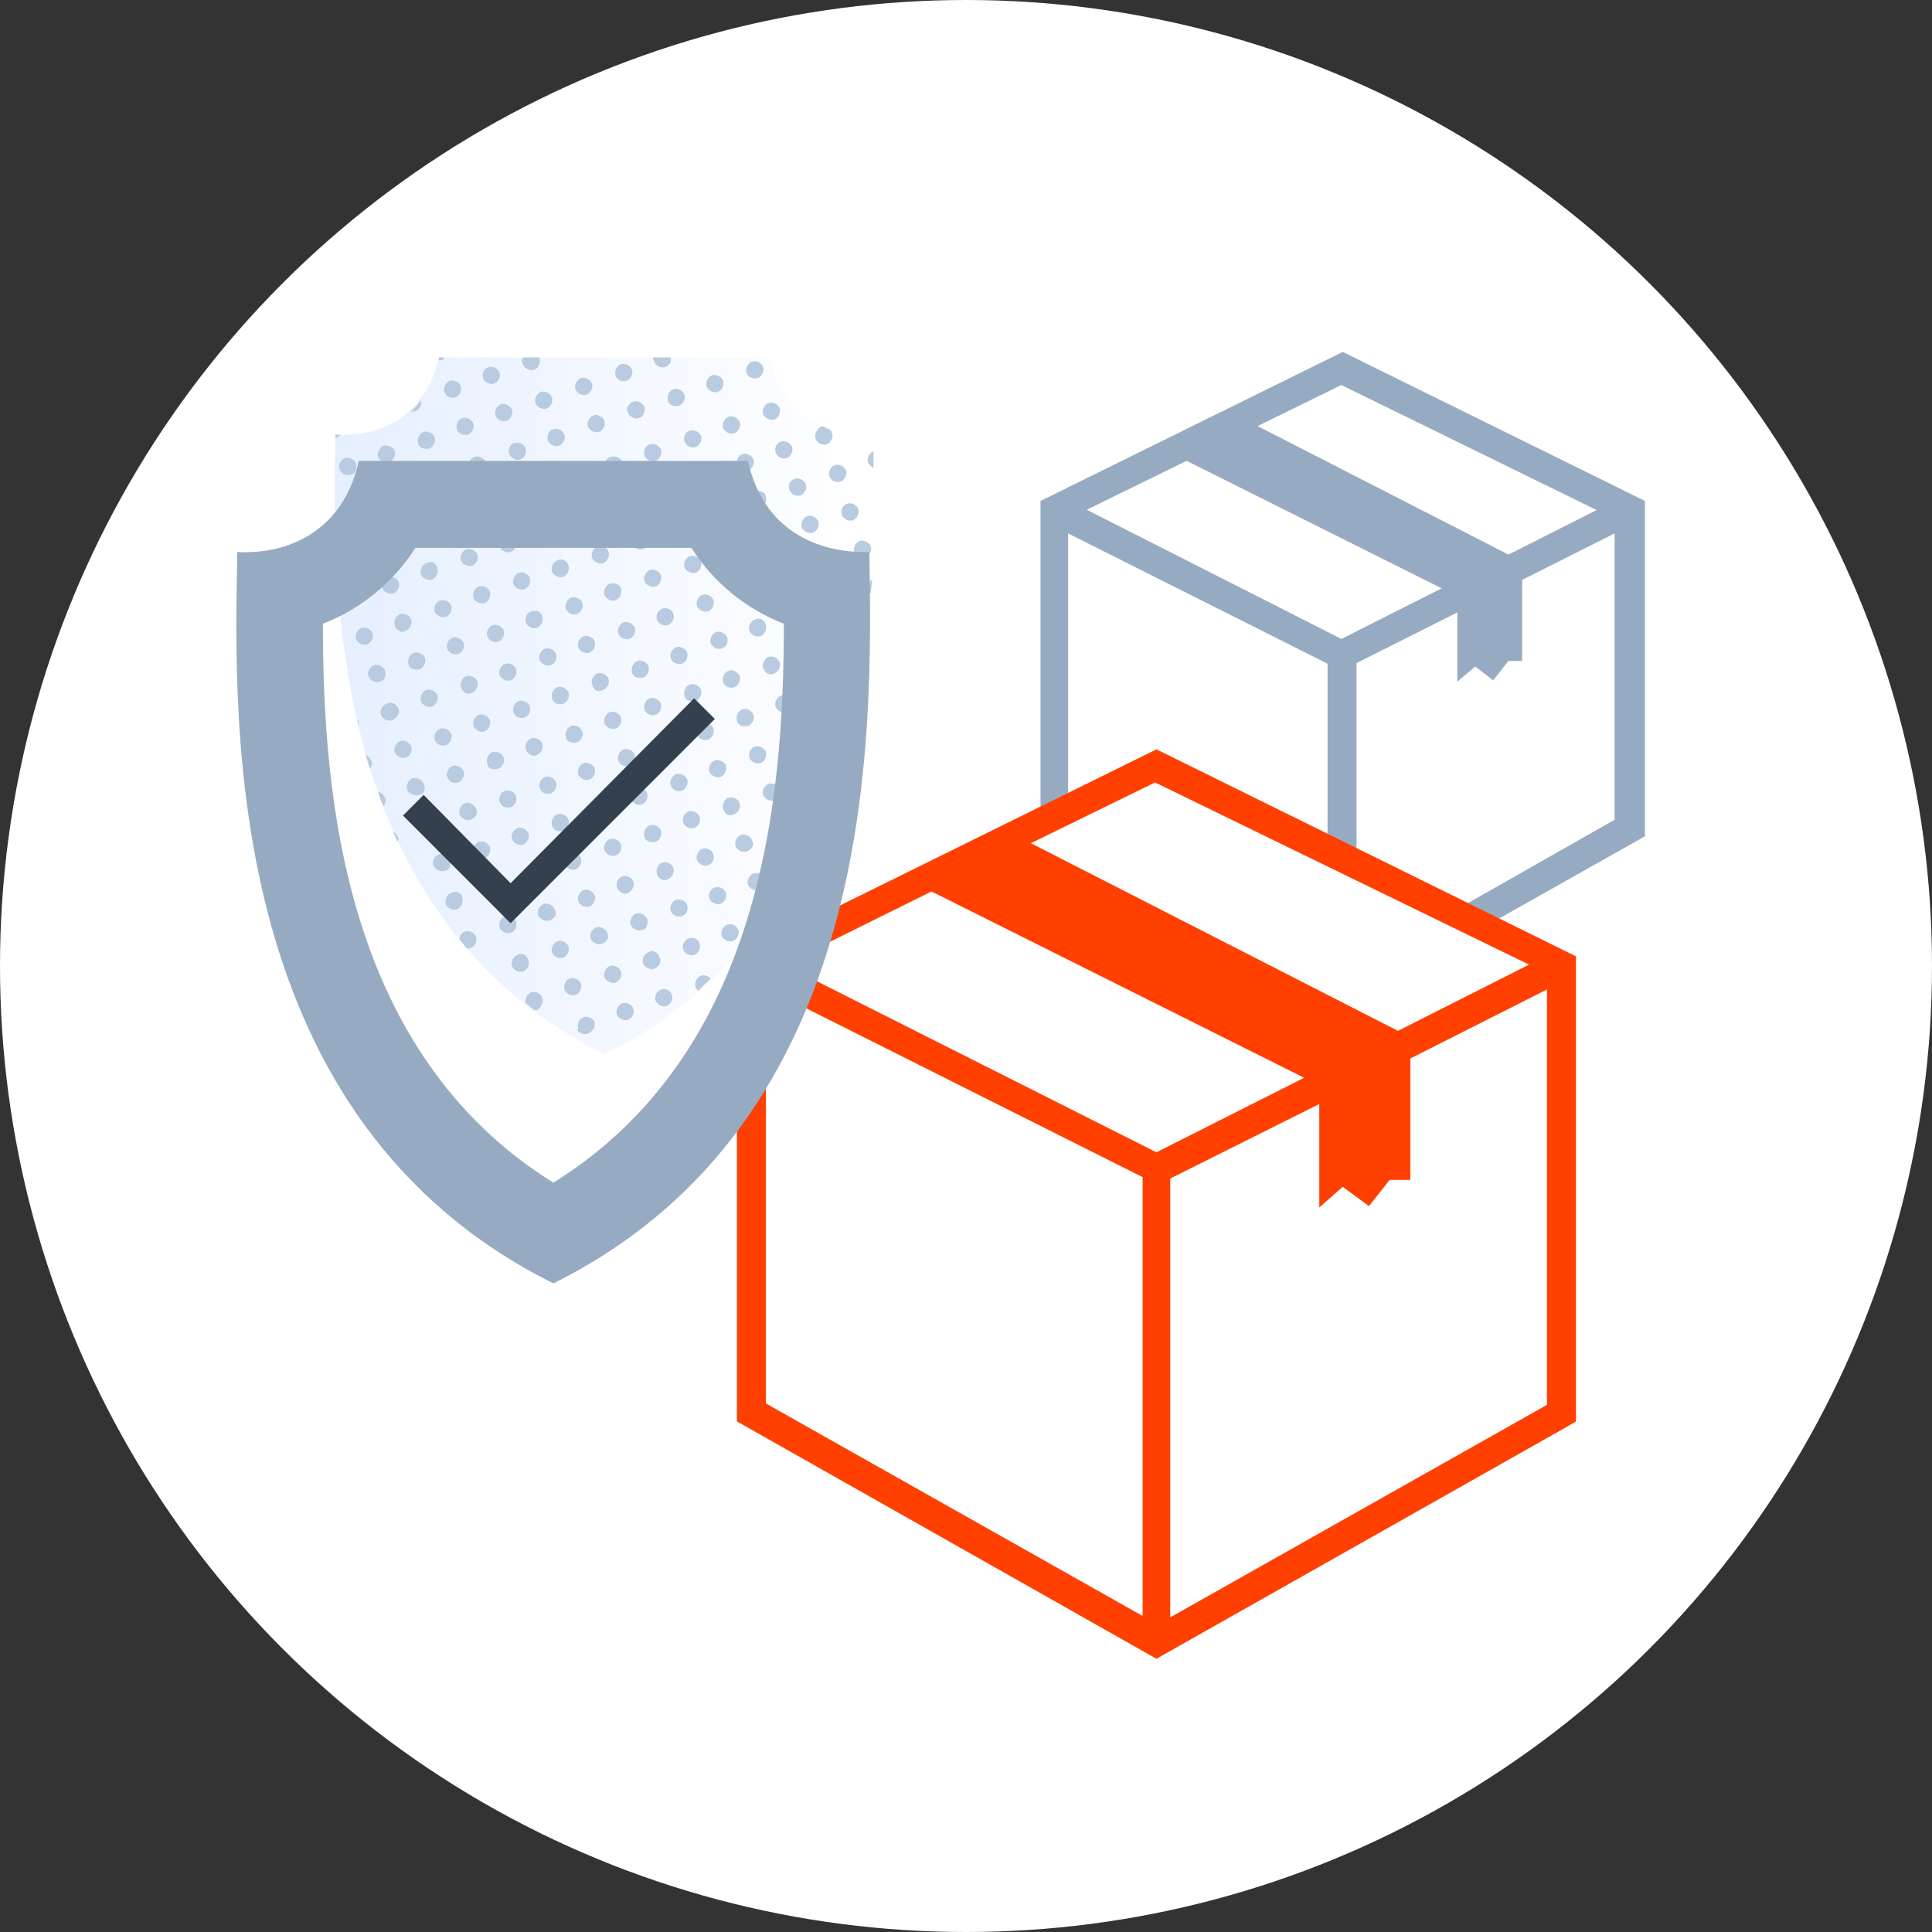 <svg xmlns="http://www.w3.org/2000/svg" xmlns:xlink="http://www.w3.org/1999/xlink" x="0px" y="0px" viewBox="0 0 140 140" style="enable-background:new 0 0 140 140;" xml:space="preserve"><rect x="0" y="0" width="140" height="140" fill="#333333" stroke="none"/><style type="text/css">	.st0{fill:#FFFFFF;}	.st1{fill:url(#SVGID_1_);}	.st2{fill:none;}	.st3{fill:#B8CBE0;}	.st4{fill:#96ABC2;}	.st5{fill:#FF4000;}	.st6{fill:#34404D;}</style><g id="Layer_2">	<g>		<circle class="st0" cx="70" cy="70" r="70"></circle>	</g></g><g id="Layer_1">	<g>		<g>			<linearGradient id="SVGID_1_" gradientUnits="userSpaceOnUse" x1="24.31" y1="51.161" x2="63.313" y2="51.161">				<stop offset="2.512563e-03" style="stop-color:#E6EFFF"></stop>				<stop offset="1" style="stop-color:#FFFFFF"></stop>			</linearGradient>			<path class="st1" d="M46.4,25.9c0,0,5.1,0,9.4,0c0.9,4.2,4.2,5.7,7.5,5.6c0.2,11.2,0.6,34.9-19.5,44.9h0    c-20.1-10-19.7-33.7-19.5-44.9c3.3,0.2,6.6-1.4,7.5-5.6c4.3,0,9.4,0,9.4,0H46.4z"></path>		</g>		<g>			<path class="st2" d="M59,59.4c-0.1-0.3,0.1-0.7,0.4-0.8c0.1,0,0.2,0,0.4,0c1.1-3,1.9-6,2.5-9c-0.2-0.1-0.3-0.2-0.3-0.4    c-0.1-0.3,0.1-0.7,0.4-0.8c0,0,0.1,0,0.1,0c0.3-1.8,0.5-3.6,0.6-5.3c-0.1-0.1-0.1-0.2-0.2-0.3c-0.1-0.3,0-0.6,0.3-0.8    c0.2-2.9,0.2-5.7,0.2-8.1c-0.2-0.1-0.3-0.2-0.4-0.4c-0.1-0.3,0.1-0.7,0.4-0.8c0-0.4,0-0.8,0-1.2c-1.1,0-2.1-0.1-3.1-0.4    c0.1,0.1,0.2,0.2,0.2,0.3c0.1,0.3-0.1,0.7-0.4,0.8s-0.7-0.1-0.8-0.4c-0.1-0.3,0.1-0.7,0.4-0.8c0.1,0,0.1,0,0.2,0    c-1.8-0.8-3.4-2.4-3.9-5c-2.5,0-5.3,0-7.1,0c0,0.3-0.1,0.6-0.4,0.7c-0.3,0.1-0.7-0.1-0.8-0.4c0-0.1,0-0.2,0-0.3c-0.6,0-1,0-1,0    h-5.1c0,0-0.9,0-2.2,0c0,0,0,0,0,0.1c0.1,0.3-0.1,0.7-0.4,0.8c-0.3,0.1-0.7-0.1-0.8-0.4c-0.1-0.2,0-0.3,0-0.5c-1.7,0-3.7,0-5.6,0    C32.2,26,32.1,26,32,26c-0.1,0-0.2,0-0.3,0c-0.3,1.1-0.7,2.1-1.3,2.8c0,0,0,0,0,0c0.1,0.3-0.1,0.7-0.4,0.8c-0.1,0-0.3,0-0.4,0    c-1.4,1.2-3.2,1.8-5,1.7c-0.1,0.1-0.2,0.2-0.3,0.2c0,0,0,0-0.1,0c0,2.3-0.1,5.1,0,8.2c0.3,0,0.6,0.1,0.7,0.4    c0.1,0.3-0.1,0.7-0.4,0.8c-0.1,0-0.1,0-0.2,0c0.2,3.4,0.6,7.2,1.5,11c0,0,0.1,0.1,0.1,0.1c0,0.1,0,0.2,0,0.3    c0.2,0.7,0.3,1.4,0.5,2c0.2,0.1,0.3,0.2,0.4,0.4c0.1,0.2,0,0.4-0.1,0.6c0.2,0.6,0.4,1.2,0.6,1.7c0.2,0.1,0.4,0.2,0.5,0.4    c0.1,0.2,0,0.4-0.1,0.6c0.2,0.6,0.5,1.2,0.7,1.8c0.1,0.1,0.2,0.2,0.3,0.3c0,0.1,0,0.2,0,0.3c1.2,2.5,2.6,4.9,4.4,7.1    c0-0.3,0.2-0.5,0.4-0.6c0.3-0.1,0.7,0.1,0.8,0.4c0.1,0.3-0.1,0.7-0.4,0.8c-0.1,0-0.2,0-0.3,0c1.2,1.4,2.6,2.8,4.2,4    c-0.1-0.3,0.1-0.7,0.4-0.8c0.3-0.1,0.7,0.1,0.8,0.4c0.1,0.3-0.1,0.7-0.4,0.8c-0.1,0-0.2,0-0.2,0c0.6,0.5,1.3,0.9,2,1.4h1.2    c0,0,0,0,0-0.1c-0.1-0.3,0.1-0.7,0.4-0.8s0.7,0.1,0.8,0.4c0.1,0.2,0,0.4,0,0.5h4c1.3-0.8,2.5-1.7,3.6-2.7    c-0.1-0.1-0.2-0.2-0.2-0.3c-0.1-0.3,0.1-0.7,0.4-0.8c0.3-0.1,0.6,0,0.8,0.3c1.4-1.3,2.6-2.7,3.6-4.1c0,0,0-0.1,0-0.1    c-0.1-0.3,0.1-0.7,0.4-0.8c0.1,0,0.2,0,0.3,0c0.6-0.8,1.1-1.6,1.6-2.5c-0.2-0.1-0.3-0.2-0.4-0.4c-0.1-0.3,0.1-0.7,0.4-0.8    c0.2-0.1,0.4,0,0.6,0.1c0.4-0.9,0.8-1.7,1.2-2.6C59.2,59.7,59.1,59.6,59,59.4z M59,50.2c-0.1-0.3,0.1-0.7,0.4-0.8    s0.7,0.1,0.8,0.4s-0.1,0.7-0.4,0.8S59.2,50.5,59,50.2z M29,44.5c0.3-0.1,0.7,0.1,0.8,0.4c0.1,0.3-0.1,0.7-0.4,0.8    c-0.3,0.1-0.7-0.1-0.8-0.4C28.5,45,28.6,44.6,29,44.5z M28.5,43c-0.3,0.1-0.7-0.1-0.8-0.4s0.1-0.7,0.4-0.8s0.7,0.1,0.8,0.4    S28.8,42.9,28.5,43z M29.9,47.2c0.3-0.1,0.7,0.1,0.8,0.4s-0.1,0.7-0.4,0.8c-0.3,0.1-0.7-0.1-0.8-0.4    C29.4,47.7,29.6,47.3,29.9,47.2z M56.1,39.6c-0.3,0.1-0.7-0.1-0.8-0.4c-0.1-0.3,0.1-0.7,0.4-0.8c0.3-0.1,0.7,0.1,0.8,0.4    C56.6,39.1,56.5,39.5,56.1,39.6z M56.6,41.1c0.3-0.1,0.7,0.1,0.8,0.4s-0.1,0.7-0.4,0.8s-0.7-0.1-0.8-0.4S56.3,41.2,56.6,41.1z     M55.1,46.1c-0.3,0.1-0.7-0.1-0.8-0.4s0.1-0.7,0.4-0.8s0.7,0.1,0.8,0.4C55.7,45.6,55.5,46,55.1,46.1z M55.2,36.9    c-0.3,0.1-0.7-0.1-0.8-0.4s0.1-0.7,0.4-0.8c0.3-0.1,0.7,0.1,0.8,0.4C55.7,36.4,55.5,36.8,55.2,36.9z M54.6,42.5    c0.1,0.3-0.1,0.7-0.4,0.8s-0.7-0.1-0.8-0.4c-0.1-0.3,0.1-0.7,0.4-0.8C54.1,42,54.5,42.2,54.6,42.5z M52.8,48.6    c0.3-0.1,0.7,0.1,0.8,0.4s-0.1,0.7-0.4,0.8c-0.3,0.1-0.7-0.1-0.8-0.4C52.3,49.1,52.4,48.7,52.8,48.6z M52.3,47.1    c-0.3,0.1-0.7-0.1-0.8-0.4c-0.1-0.3,0.1-0.7,0.4-0.8c0.3-0.1,0.7,0.1,0.8,0.4S52.6,47,52.3,47.1z M53.2,40.6    c-0.3,0.1-0.7-0.1-0.8-0.4c-0.1-0.3,0.1-0.7,0.4-0.8s0.7,0.1,0.8,0.4S53.6,40.5,53.2,40.6z M52.3,37.9c-0.3,0.1-0.7-0.1-0.8-0.4    c-0.1-0.3,0.1-0.7,0.4-0.8s0.7,0.1,0.8,0.4S52.6,37.8,52.3,37.9z M51.7,43.5c0.1,0.3-0.1,0.7-0.4,0.8c-0.3,0.1-0.7-0.1-0.8-0.4    s0.1-0.7,0.4-0.8S51.6,43.2,51.7,43.5z M40.4,49.8c0.3-0.1,0.7,0.1,0.8,0.4s-0.1,0.7-0.4,0.8c-0.3,0.1-0.7-0.1-0.8-0.4    C39.9,50.3,40.1,49.9,40.4,49.8z M39.9,48.3c-0.3,0.1-0.7-0.1-0.8-0.4s0.1-0.7,0.4-0.8c0.3-0.1,0.7,0.1,0.8,0.4    S40.2,48.2,39.9,48.3z M41.3,52.5c0.3-0.1,0.7,0.1,0.8,0.4s-0.1,0.7-0.4,0.8c-0.3,0.1-0.7-0.1-0.8-0.4C40.8,53,41,52.6,41.3,52.5    z M41.9,46.9c-0.1-0.3,0.1-0.7,0.4-0.8s0.7,0.1,0.8,0.4s-0.1,0.7-0.4,0.8C42.4,47.4,42,47.2,41.9,46.9z M43.3,48.8    c0.3-0.1,0.7,0.1,0.8,0.4c0.1,0.3-0.1,0.7-0.4,0.8S43,50,42.8,49.6C42.7,49.3,42.9,48.9,43.3,48.8z M44.2,51.5    c0.3-0.1,0.7,0.1,0.8,0.4c0.1,0.3-0.1,0.7-0.4,0.8c-0.3,0.1-0.7-0.1-0.8-0.4S43.9,51.6,44.2,51.5z M45.2,45.1    c0.3-0.1,0.7,0.1,0.8,0.4s-0.1,0.7-0.4,0.8s-0.7-0.1-0.8-0.4S44.8,45.2,45.2,45.1z M45.1,54.3c0.3-0.1,0.7,0.1,0.8,0.4    c0.1,0.3-0.1,0.7-0.4,0.8c-0.3,0.1-0.7-0.1-0.8-0.4S44.8,54.4,45.1,54.3z M45.7,48.6c-0.1-0.3,0.1-0.7,0.4-0.8s0.7,0.1,0.8,0.4    s-0.1,0.7-0.4,0.8C46.2,49.2,45.8,49,45.7,48.6z M47.1,50.5c0.3-0.1,0.7,0.1,0.8,0.4s-0.1,0.7-0.4,0.8c-0.3,0.1-0.7-0.1-0.8-0.4    C46.5,51,46.7,50.7,47.1,50.5z M48,53.3c0.3-0.1,0.7,0.1,0.8,0.4s-0.1,0.7-0.4,0.8s-0.7-0.1-0.8-0.4C47.5,53.8,47.7,53.4,48,53.3    z M48.6,47.7c-0.1-0.3,0.1-0.7,0.4-0.8s0.7,0.1,0.8,0.4c0.1,0.3-0.1,0.7-0.4,0.8C49.1,48.2,48.7,48,48.6,47.7z M49.9,49.6    c0.3-0.1,0.7,0.1,0.8,0.4c0.1,0.3-0.1,0.7-0.4,0.8s-0.7-0.1-0.8-0.4C49.4,50.1,49.6,49.7,49.9,49.6z M50.4,41.6    c-0.3,0.1-0.7-0.1-0.8-0.4s0.1-0.7,0.4-0.8s0.7,0.1,0.8,0.4C50.9,41.1,50.7,41.5,50.4,41.6z M49.4,38.9c-0.3,0.1-0.7-0.1-0.8-0.4    s0.1-0.7,0.4-0.8c0.3-0.1,0.7,0.1,0.8,0.4C50,38.4,49.8,38.7,49.4,38.9z M48.9,44.5c0.1,0.3-0.1,0.7-0.4,0.8    c-0.3,0.1-0.7-0.1-0.8-0.4s0.1-0.7,0.4-0.8S48.8,44.1,48.9,44.5z M47.5,42.6c-0.3,0.1-0.7-0.1-0.8-0.4c-0.1-0.3,0.1-0.7,0.4-0.8    c0.3-0.1,0.7,0.1,0.8,0.4S47.9,42.5,47.5,42.6z M46.6,39.8c-0.3,0.1-0.7-0.1-0.8-0.4c-0.1-0.3,0.1-0.7,0.4-0.8s0.7,0.1,0.8,0.4    S46.9,39.7,46.6,39.8z M45.6,37.1c-0.3,0.1-0.7-0.1-0.8-0.4s0.1-0.7,0.4-0.8s0.7,0.1,0.8,0.4S46,37,45.6,37.1z M45.1,42.7    c0.1,0.3-0.1,0.7-0.4,0.8c-0.3,0.1-0.7-0.1-0.8-0.4s0.1-0.7,0.4-0.8S45,42.4,45.1,42.7z M43.7,40.8c-0.3,0.1-0.7-0.1-0.8-0.4    s0.1-0.7,0.4-0.8c0.3-0.1,0.7,0.1,0.8,0.4C44.3,40.3,44.1,40.7,43.7,40.8z M42.8,38.1c-0.3,0.1-0.7-0.1-0.8-0.4s0.1-0.7,0.4-0.8    c0.3-0.1,0.7,0.1,0.8,0.4C43.3,37.6,43.1,38,42.8,38.1z M42.2,43.7c0.1,0.3-0.1,0.7-0.4,0.8c-0.3,0.1-0.7-0.1-0.8-0.4    c-0.1-0.3,0.1-0.7,0.4-0.8C41.7,43.2,42.1,43.4,42.2,43.7z M40.9,41.8c-0.3,0.1-0.7-0.1-0.8-0.4c-0.1-0.3,0.1-0.7,0.4-0.8    c0.3-0.1,0.7,0.1,0.8,0.4S41.2,41.7,40.9,41.8z M39.9,39.1c-0.3,0.1-0.7-0.1-0.8-0.4s0.1-0.7,0.4-0.8s0.7,0.1,0.8,0.4    S40.3,38.9,39.9,39.1z M39.4,44.7c0.1,0.3-0.1,0.7-0.4,0.8s-0.7-0.1-0.8-0.4s0.1-0.7,0.4-0.8C38.9,44.2,39.2,44.3,39.4,44.7z     M36.6,48c0.3-0.1,0.7,0.1,0.8,0.4s-0.1,0.7-0.4,0.8s-0.7-0.1-0.8-0.4S36.3,48.1,36.6,48z M36.1,46.5c-0.3,0.1-0.7-0.1-0.8-0.4    c-0.1-0.3,0.1-0.7,0.4-0.8s0.7,0.1,0.8,0.4S36.4,46.4,36.1,46.5z M37.5,50.7c0.3-0.1,0.7,0.1,0.8,0.4c0.1,0.3-0.1,0.7-0.4,0.8    s-0.7-0.1-0.8-0.4S37.2,50.9,37.5,50.7z M38,42.8c-0.3,0.1-0.7-0.1-0.8-0.4s0.1-0.7,0.4-0.8c0.3-0.1,0.7,0.1,0.8,0.4    C38.5,42.3,38.3,42.7,38,42.8z M37.1,40c-0.3,0.1-0.7-0.1-0.8-0.4s0.1-0.7,0.4-0.8c0.3-0.1,0.7,0.1,0.8,0.4    C37.6,39.6,37.4,39.9,37.1,40z M36.1,37.3c-0.3,0.1-0.7-0.1-0.8-0.4c-0.1-0.3,0.1-0.7,0.4-0.8c0.3-0.1,0.7,0.1,0.8,0.4    S36.5,37.2,36.1,37.3z M35.6,42.9c0.1,0.3-0.1,0.7-0.4,0.8s-0.7-0.1-0.8-0.4c-0.1-0.3,0.1-0.7,0.4-0.8    C35.1,42.4,35.4,42.6,35.6,42.9z M34.2,41c-0.3,0.1-0.7-0.1-0.8-0.4s0.1-0.7,0.4-0.8c0.3-0.1,0.7,0.1,0.8,0.4S34.5,40.9,34.2,41z     M33.2,47.5c-0.3,0.1-0.7-0.1-0.8-0.4s0.1-0.7,0.4-0.8c0.3-0.1,0.7,0.1,0.8,0.4C33.8,47,33.6,47.4,33.2,47.5z M33.3,38.3    c-0.3,0.1-0.7-0.1-0.8-0.4s0.1-0.7,0.4-0.8s0.7,0.1,0.8,0.4C33.8,37.8,33.6,38.2,33.3,38.3z M32.7,43.9c0.1,0.3-0.1,0.7-0.4,0.8    c-0.3,0.1-0.7-0.1-0.8-0.4s0.1-0.7,0.4-0.8C32.2,43.4,32.6,43.6,32.7,43.9z M31.3,42c-0.3,0.1-0.7-0.1-0.8-0.4s0.1-0.7,0.4-0.8    s0.7,0.1,0.8,0.4C31.9,41.5,31.7,41.9,31.3,42z M30.9,50c0.3-0.1,0.7,0.1,0.8,0.4s-0.1,0.7-0.4,0.8s-0.7-0.1-0.8-0.4    S30.5,50.1,30.9,50z M31.8,52.7c0.3-0.1,0.7,0.1,0.8,0.4c0.1,0.3-0.1,0.7-0.4,0.8c-0.3,0.1-0.7-0.1-0.8-0.4S31.5,52.8,31.8,52.7z     M32.8,55.5c0.3-0.1,0.7,0.1,0.8,0.4c0.1,0.3-0.1,0.7-0.4,0.8s-0.7-0.1-0.8-0.4S32.4,55.6,32.8,55.5z M33.3,49.8    c-0.1-0.3,0.1-0.7,0.4-0.8s0.7,0.1,0.8,0.4s-0.1,0.7-0.4,0.8C33.8,50.4,33.4,50.2,33.3,49.8z M34.7,51.7c0.3-0.1,0.7,0.1,0.8,0.4    s-0.1,0.7-0.4,0.8s-0.7-0.1-0.8-0.4C34.1,52.2,34.3,51.8,34.7,51.7z M35.6,54.5c0.3-0.1,0.7,0.1,0.8,0.4s-0.1,0.7-0.4,0.8    c-0.3,0.1-0.7-0.1-0.8-0.4C35.1,55,35.3,54.6,35.6,54.5z M36.6,57.2c0.3-0.1,0.7,0.1,0.8,0.4s-0.1,0.7-0.4,0.8    c-0.3,0.1-0.7-0.1-0.8-0.4C36,57.7,36.2,57.3,36.6,57.2z M37.5,60c0.3-0.1,0.7,0.1,0.8,0.4c0.1,0.3-0.1,0.7-0.4,0.8    c-0.3,0.1-0.7-0.1-0.8-0.4S37.2,60.1,37.5,60z M38.1,54.3c-0.1-0.3,0.1-0.7,0.4-0.8s0.7,0.1,0.8,0.4c0.1,0.3-0.1,0.7-0.4,0.8    C38.6,54.9,38.2,54.7,38.1,54.3z M39.4,56.2c0.3-0.1,0.7,0.1,0.8,0.4c0.1,0.3-0.1,0.7-0.4,0.8c-0.3,0.1-0.7-0.1-0.8-0.4    S39.1,56.4,39.4,56.2z M40.4,59c0.3-0.1,0.7,0.1,0.8,0.4s-0.1,0.7-0.4,0.8s-0.7-0.1-0.8-0.4C39.8,59.5,40,59.1,40.4,59z     M41.3,61.7c0.3-0.1,0.7,0.1,0.8,0.4s-0.1,0.7-0.4,0.8c-0.3,0.1-0.7-0.1-0.8-0.4C40.8,62.2,41,61.8,41.3,61.7z M41.9,56.1    c-0.1-0.3,0.1-0.7,0.4-0.8s0.7,0.1,0.8,0.4s-0.1,0.7-0.4,0.8S42,56.4,41.9,56.1z M43.2,58c0.3-0.1,0.7,0.1,0.8,0.4    c0.1,0.3-0.1,0.7-0.4,0.8c-0.3,0.1-0.7-0.1-0.8-0.4S42.9,58.1,43.2,58z M44.2,60.7c0.3-0.1,0.7,0.1,0.8,0.4    c0.1,0.3-0.1,0.7-0.4,0.8s-0.7-0.1-0.8-0.4C43.6,61.2,43.8,60.9,44.2,60.7z M45.1,63.5c0.3-0.1,0.7,0.1,0.8,0.4    c0.1,0.3-0.1,0.7-0.4,0.8s-0.7-0.1-0.8-0.4S44.8,63.6,45.1,63.5z M45.7,57.9c-0.1-0.3,0.1-0.7,0.4-0.8c0.3-0.1,0.7,0.1,0.8,0.4    s-0.1,0.7-0.4,0.8S45.8,58.2,45.7,57.9z M47,59.8c0.3-0.1,0.7,0.1,0.8,0.4s-0.1,0.7-0.4,0.8s-0.7-0.1-0.8-0.4    C46.5,60.2,46.7,59.9,47,59.8z M48,62.5c0.3-0.1,0.7,0.1,0.8,0.4c0.1,0.3-0.1,0.7-0.4,0.8c-0.3,0.1-0.7-0.1-0.8-0.4    C47.4,63,47.6,62.6,48,62.5z M48.5,56.9c-0.1-0.3,0.1-0.7,0.4-0.8s0.7,0.1,0.8,0.4c0.1,0.3-0.1,0.7-0.4,0.8S48.7,57.2,48.5,56.9z     M49.9,58.8c0.3-0.1,0.7,0.1,0.8,0.4c0.1,0.3-0.1,0.7-0.4,0.8c-0.3,0.1-0.7-0.1-0.8-0.4S49.5,58.9,49.9,58.8z M50.5,53.1    c-0.1-0.3,0.1-0.7,0.4-0.8s0.7,0.1,0.8,0.4c0.1,0.3-0.1,0.7-0.4,0.8S50.6,53.5,50.5,53.1z M51.8,55c0.3-0.1,0.7,0.1,0.8,0.4    c0.1,0.3-0.1,0.7-0.4,0.8c-0.3,0.1-0.7-0.1-0.8-0.4C51.3,55.5,51.5,55.2,51.8,55z M52.7,57.8c0.3-0.1,0.7,0.1,0.8,0.4    s-0.1,0.7-0.4,0.8s-0.7-0.1-0.8-0.4C52.2,58.3,52.4,57.9,52.7,57.8z M53.3,52.2c-0.1-0.3,0.1-0.7,0.4-0.8s0.7,0.1,0.8,0.4    c0.1,0.3-0.1,0.7-0.4,0.8C53.8,52.7,53.4,52.5,53.3,52.2z M54.7,54.1c0.3-0.1,0.7,0.1,0.8,0.4c0.1,0.3-0.1,0.7-0.4,0.8    s-0.7-0.1-0.8-0.4S54.3,54.2,54.7,54.1z M55.2,48.4c-0.1-0.3,0.1-0.7,0.4-0.8s0.7,0.1,0.8,0.4c0.1,0.3-0.1,0.7-0.4,0.8    C55.7,49,55.3,48.8,55.2,48.4z M56.6,50.3c0.3-0.1,0.7,0.1,0.8,0.4c0.1,0.3-0.1,0.7-0.4,0.8s-0.7-0.1-0.8-0.4    S56.2,50.5,56.6,50.3z M57.1,44.7c-0.1-0.3,0.1-0.7,0.4-0.8s0.7,0.1,0.8,0.4c0.1,0.3-0.1,0.7-0.4,0.8    C57.6,45.2,57.3,45.1,57.1,44.7z M58.5,46.6c0.3-0.1,0.7,0.1,0.8,0.4s-0.1,0.7-0.4,0.8c-0.3,0.1-0.7-0.1-0.8-0.4    C58,47.1,58.2,46.7,58.5,46.6z M60.4,42.9c0.3-0.1,0.7,0.1,0.8,0.4c0.1,0.3-0.1,0.7-0.4,0.8s-0.7-0.1-0.8-0.4S60.1,43,60.4,42.9z     M60.8,53.4c-0.3,0.1-0.7-0.1-0.8-0.4s0.1-0.7,0.4-0.8s0.7,0.1,0.8,0.4C61.3,52.9,61.2,53.2,60.8,53.4z M61.8,46.9    c-0.3,0.1-0.7-0.1-0.8-0.4s0.1-0.7,0.4-0.8s0.7,0.1,0.8,0.4C62.3,46.4,62.1,46.8,61.8,46.9z M63.2,39.6c0.1,0.3-0.1,0.7-0.4,0.8    S62,40.3,61.9,40s0.1-0.7,0.4-0.8C62.7,39,63.1,39.2,63.2,39.6z M62.2,36.8c0.1,0.3-0.1,0.7-0.4,0.8c-0.3,0.1-0.7-0.1-0.8-0.4    s0.1-0.7,0.4-0.8S62.1,36.5,62.2,36.8z M60.5,33.7c0.3-0.1,0.7,0.1,0.8,0.4c0.1,0.3-0.1,0.7-0.4,0.8s-0.7-0.1-0.8-0.4    S60.1,33.8,60.5,33.7z M60.3,40.6c0.1,0.3-0.1,0.7-0.4,0.8c-0.3,0.1-0.7-0.1-0.8-0.4c-0.1-0.3,0.1-0.7,0.4-0.8    S60.2,40.2,60.3,40.6z M59.4,37.8c0.1,0.3-0.1,0.7-0.4,0.8c-0.3,0.1-0.7-0.1-0.8-0.4c-0.1-0.3,0.1-0.7,0.4-0.8    S59.3,37.5,59.4,37.8z M58.4,35.1c0.1,0.3-0.1,0.7-0.4,0.8s-0.7-0.1-0.8-0.4c-0.1-0.3,0.1-0.7,0.4-0.8    C57.9,34.5,58.3,34.7,58.4,35.1z M57.5,32.3c0.1,0.3-0.1,0.7-0.4,0.8c-0.3,0.1-0.7-0.1-0.8-0.4s0.1-0.7,0.4-0.8    S57.4,32,57.5,32.3z M55.7,29.2c0.3-0.1,0.7,0.1,0.8,0.4c0.1,0.3-0.1,0.7-0.4,0.8c-0.3,0.1-0.7-0.1-0.8-0.4S55.4,29.3,55.7,29.2z     M54.5,26.1c0.3-0.1,0.7,0.1,0.8,0.4s-0.1,0.7-0.4,0.8S54.2,27.3,54,27C53.9,26.6,54.1,26.3,54.5,26.1z M54.6,33.3    c0.1,0.3-0.1,0.7-0.4,0.8c-0.3,0.1-0.7-0.1-0.8-0.4s0.1-0.7,0.4-0.8S54.5,33,54.6,33.3z M52.8,30.2c0.3-0.1,0.7,0.1,0.8,0.4    s-0.1,0.7-0.4,0.8s-0.7-0.1-0.8-0.4C52.3,30.7,52.5,30.3,52.8,30.2z M51.6,27.1c0.3-0.1,0.7,0.1,0.8,0.4c0.1,0.3-0.1,0.7-0.4,0.8    s-0.7-0.1-0.8-0.4S51.3,27.2,51.6,27.1z M51.8,34.3c0.1,0.3-0.1,0.7-0.4,0.8s-0.7-0.1-0.8-0.4s0.1-0.7,0.4-0.8    C51.3,33.8,51.7,33.9,51.8,34.3z M50,31.1c0.3-0.1,0.7,0.1,0.8,0.4c0.1,0.3-0.1,0.7-0.4,0.8c-0.3,0.1-0.7-0.1-0.8-0.4    C49.5,31.6,49.6,31.3,50,31.1z M48.7,28.1c0.3-0.1,0.7,0.1,0.8,0.4c0.1,0.3-0.1,0.7-0.4,0.8c-0.3,0.1-0.7-0.1-0.8-0.4    C48.2,28.6,48.4,28.2,48.7,28.1z M48.9,35.3c0.1,0.3-0.1,0.7-0.4,0.8c-0.3,0.1-0.7-0.1-0.8-0.4s0.1-0.7,0.4-0.8    S48.8,34.9,48.9,35.3z M47.1,32.1c0.3-0.1,0.7,0.1,0.8,0.4s-0.1,0.7-0.4,0.8c-0.3,0.1-0.7-0.1-0.8-0.4    C46.6,32.6,46.8,32.2,47.1,32.1z M46.7,29.5c0.1,0.3-0.1,0.7-0.4,0.8s-0.7-0.1-0.8-0.4s0.1-0.7,0.4-0.8S46.6,29.1,46.7,29.5z     M44.9,26.3c0.3-0.1,0.7,0.1,0.8,0.4c0.1,0.3-0.1,0.7-0.4,0.8s-0.7-0.1-0.8-0.4S44.6,26.5,44.9,26.3z M44.3,33.1    c0.3-0.1,0.7,0.1,0.8,0.4c0.1,0.3-0.1,0.7-0.4,0.8s-0.7-0.1-0.8-0.4S43.9,33.2,44.3,33.1z M43.9,30.5c0.1,0.3-0.1,0.7-0.4,0.8    s-0.7-0.1-0.8-0.4c-0.1-0.3,0.1-0.7,0.4-0.8C43.4,29.9,43.7,30.1,43.9,30.5z M42.1,27.3c0.3-0.1,0.7,0.1,0.8,0.4    s-0.1,0.7-0.4,0.8c-0.3,0.1-0.7-0.1-0.8-0.4C41.5,27.8,41.7,27.4,42.1,27.3z M41.4,34.1c0.3-0.1,0.7,0.1,0.8,0.4    s-0.1,0.7-0.4,0.8c-0.3,0.1-0.7-0.1-0.8-0.4C40.9,34.6,41.1,34.2,41.4,34.1z M41,31.5c0.1,0.3-0.1,0.7-0.4,0.8    c-0.3,0.1-0.7-0.1-0.8-0.4s0.1-0.7,0.4-0.8S40.9,31.1,41,31.5z M39.2,28.3c0.3-0.1,0.7,0.1,0.8,0.4c0.1,0.3-0.1,0.7-0.4,0.8    s-0.7-0.1-0.8-0.4S38.9,28.4,39.2,28.3z M38.5,35.1c0.3-0.1,0.7,0.1,0.8,0.4c0.1,0.3-0.1,0.7-0.4,0.8s-0.7-0.1-0.8-0.4    S38.2,35.2,38.5,35.1z M38.1,32.4c0.1,0.3-0.1,0.7-0.4,0.8s-0.7-0.1-0.8-0.4c-0.1-0.3,0.1-0.7,0.4-0.8    C37.6,31.9,38,32.1,38.1,32.4z M37.2,29.7c0.1,0.3-0.1,0.7-0.4,0.8c-0.3,0.1-0.7-0.1-0.8-0.4c-0.1-0.3,0.1-0.7,0.4-0.8    S37.1,29.4,37.2,29.7z M35.4,26.5c0.3-0.1,0.7,0.1,0.8,0.4s-0.1,0.7-0.4,0.8c-0.3,0.1-0.7-0.1-0.8-0.4    C34.9,27,35.1,26.7,35.4,26.5z M35.3,33.4c0.1,0.3-0.1,0.7-0.4,0.8c-0.3,0.1-0.7-0.1-0.8-0.4s0.1-0.7,0.4-0.8    S35.2,33.1,35.3,33.4z M34.3,30.7c0.1,0.3-0.1,0.7-0.4,0.8c-0.3,0.1-0.7-0.1-0.8-0.4s0.1-0.7,0.4-0.8S34.2,30.3,34.3,30.7z     M32.6,27.5c0.3-0.1,0.7,0.1,0.8,0.4c0.1,0.3-0.1,0.7-0.4,0.8s-0.7-0.1-0.8-0.4S32.2,27.6,32.6,27.5z M32.4,34.4    c0.1,0.3-0.1,0.7-0.4,0.8c-0.3,0.1-0.7-0.1-0.8-0.4c-0.1-0.3,0.1-0.7,0.4-0.8S32.3,34.1,32.4,34.4z M30.6,31.3    c0.3-0.1,0.7,0.1,0.8,0.4c0.1,0.3-0.1,0.7-0.4,0.8c-0.3,0.1-0.7-0.1-0.8-0.4C30.1,31.7,30.3,31.4,30.6,31.3z M30,38    c0.3-0.1,0.7,0.1,0.8,0.4s-0.1,0.7-0.4,0.8s-0.7-0.1-0.8-0.4C29.4,38.5,29.6,38.1,30,38z M29.6,35.4c0.1,0.3-0.1,0.7-0.4,0.8    s-0.7-0.1-0.8-0.4s0.1-0.7,0.4-0.8C29.1,34.9,29.4,35,29.6,35.4z M27.8,32.2c0.3-0.1,0.7,0.1,0.8,0.4c0.1,0.3-0.1,0.7-0.4,0.8    s-0.7-0.1-0.8-0.4S27.4,32.4,27.8,32.2z M27.1,39c0.3-0.1,0.7,0.1,0.8,0.4c0.1,0.3-0.1,0.7-0.4,0.8s-0.7-0.1-0.8-0.4    S26.8,39.1,27.1,39z M26.7,36.4c0.1,0.3-0.1,0.7-0.4,0.8s-0.7-0.1-0.8-0.4c-0.1-0.3,0.1-0.7,0.4-0.8S26.6,36,26.7,36.4z     M24.5,34.1c-0.1-0.3,0.1-0.7,0.4-0.8s0.7,0.1,0.8,0.4s-0.1,0.7-0.4,0.8C25,34.6,24.6,34.4,24.5,34.1z M24.8,43.6    c-0.1-0.3,0.1-0.7,0.4-0.8c0.3-0.1,0.7,0.1,0.8,0.4c0.1,0.3-0.1,0.7-0.4,0.8S24.9,43.9,24.8,43.6z M25.7,46.3    c-0.1-0.3,0.1-0.7,0.4-0.8c0.3-0.1,0.7,0.1,0.8,0.4c0.1,0.3-0.1,0.7-0.4,0.8S25.8,46.7,25.7,46.3z M26.7,49.1    c-0.1-0.3,0.1-0.7,0.4-0.8s0.7,0.1,0.8,0.4c0.1,0.3-0.1,0.7-0.4,0.8C27.2,49.6,26.8,49.4,26.7,49.1z M27.6,51.8    c-0.1-0.3,0.1-0.7,0.4-0.8c0.3-0.1,0.7,0.1,0.8,0.4s-0.1,0.7-0.4,0.8S27.7,52.1,27.6,51.8z M28.5,54.5c-0.1-0.3,0.1-0.7,0.4-0.8    c0.3-0.1,0.7,0.1,0.8,0.4s-0.1,0.7-0.4,0.8S28.7,54.9,28.5,54.5z M29.5,57.3c-0.1-0.3,0.1-0.7,0.4-0.8s0.7,0.1,0.8,0.4    s-0.1,0.7-0.4,0.8C30,57.8,29.6,57.6,29.5,57.3z M30.4,60c-0.1-0.3,0.1-0.7,0.4-0.8c0.3-0.1,0.7,0.1,0.8,0.4s-0.1,0.7-0.4,0.8    S30.6,60.4,30.4,60z M31.4,62.8c-0.1-0.3,0.1-0.7,0.4-0.8c0.3-0.1,0.7,0.1,0.8,0.4c0.1,0.3-0.1,0.7-0.4,0.8    C31.9,63.3,31.5,63.1,31.4,62.8z M33.2,65.9c-0.3,0.1-0.7-0.1-0.8-0.4s0.1-0.7,0.4-0.8s0.7,0.1,0.8,0.4    C33.7,65.4,33.5,65.8,33.2,65.9z M33.3,59c-0.1-0.3,0.1-0.7,0.4-0.8c0.3-0.1,0.7,0.1,0.8,0.4c0.1,0.3-0.1,0.7-0.4,0.8    S33.4,59.4,33.3,59z M34.2,61.8c-0.1-0.3,0.1-0.7,0.4-0.8s0.7,0.1,0.8,0.4s-0.1,0.7-0.4,0.8C34.7,62.3,34.4,62.1,34.2,61.8z     M35.2,64.5c-0.1-0.3,0.1-0.7,0.4-0.8s0.7,0.1,0.8,0.4s-0.1,0.7-0.4,0.8C35.7,65.1,35.3,64.9,35.2,64.5z M36.1,67.3    c-0.1-0.3,0.1-0.7,0.4-0.8c0.3-0.1,0.7,0.1,0.8,0.4s-0.1,0.7-0.4,0.8S36.2,67.6,36.1,67.3z M37.9,70.4c-0.3,0.1-0.7-0.1-0.8-0.4    s0.1-0.7,0.4-0.8s0.7,0.1,0.8,0.4C38.4,69.9,38.3,70.3,37.9,70.4z M38,63.5c-0.1-0.3,0.1-0.7,0.4-0.8c0.3-0.1,0.7,0.1,0.8,0.4    c0.1,0.3-0.1,0.7-0.4,0.8C38.5,64.1,38.2,63.9,38,63.5z M39,66.3c-0.1-0.3,0.1-0.7,0.4-0.8s0.7,0.1,0.8,0.4    c0.1,0.3-0.1,0.7-0.4,0.8C39.5,66.8,39.1,66.6,39,66.3z M39.9,69c-0.1-0.3,0.1-0.7,0.4-0.8s0.7,0.1,0.8,0.4s-0.1,0.7-0.4,0.8    C40.4,69.6,40,69.4,39.9,69z M41.7,72.2c-0.3,0.1-0.7-0.1-0.8-0.4c-0.1-0.3,0.1-0.7,0.4-0.8c0.3-0.1,0.7,0.1,0.8,0.4    S42.1,72.1,41.7,72.2z M41.8,65.3c-0.1-0.3,0.1-0.7,0.4-0.8s0.7,0.1,0.8,0.4s-0.1,0.7-0.4,0.8S42,65.6,41.8,65.3z M42.8,68    c-0.1-0.3,0.1-0.7,0.4-0.8s0.7,0.1,0.8,0.4c0.1,0.3-0.1,0.7-0.4,0.8S42.9,68.4,42.8,68z M43.7,70.8c-0.1-0.3,0.1-0.7,0.4-0.8    c0.3-0.1,0.7,0.1,0.8,0.4c0.1,0.3-0.1,0.7-0.4,0.8C44.2,71.3,43.8,71.1,43.7,70.8z M45.5,73.9c-0.3,0.1-0.7-0.1-0.8-0.4    s0.1-0.7,0.4-0.8c0.3-0.1,0.7,0.1,0.8,0.4C46,73.4,45.9,73.8,45.5,73.9z M45.6,67.1c-0.1-0.3,0.1-0.7,0.4-0.8s0.7,0.1,0.8,0.4    c0.1,0.3-0.1,0.7-0.4,0.8C46.1,67.6,45.8,67.4,45.6,67.1z M46.6,69.8c-0.1-0.3,0.1-0.7,0.4-0.8c0.3-0.1,0.7,0.1,0.8,0.4    s-0.1,0.7-0.4,0.8S46.7,70.2,46.6,69.8z M48.4,73c-0.3,0.1-0.7-0.1-0.8-0.4c-0.1-0.3,0.1-0.7,0.4-0.8c0.3-0.1,0.7,0.1,0.8,0.4    S48.7,72.8,48.4,73z M48.5,66.1c-0.1-0.3,0.1-0.7,0.4-0.8c0.3-0.1,0.7,0.1,0.8,0.4c0.1,0.3-0.1,0.7-0.4,0.8S48.6,66.4,48.5,66.1z     M50.3,69.2c-0.3,0.1-0.7-0.1-0.8-0.4s0.1-0.7,0.4-0.8c0.3-0.1,0.7,0.1,0.8,0.4C50.8,68.7,50.6,69.1,50.3,69.2z M50.4,62.4    c-0.1-0.3,0.1-0.7,0.4-0.8c0.3-0.1,0.7,0.1,0.8,0.4c0.1,0.3-0.1,0.7-0.4,0.8S50.5,62.7,50.4,62.4z M51.4,65.1    c-0.1-0.3,0.1-0.7,0.4-0.8c0.3-0.1,0.7,0.1,0.8,0.4s-0.1,0.7-0.4,0.8S51.5,65.4,51.4,65.1z M53.1,68.3c-0.3,0.1-0.7-0.1-0.8-0.4    c-0.1-0.3,0.1-0.7,0.4-0.8s0.7,0.1,0.8,0.4S53.5,68.1,53.1,68.3z M53.3,61.4c-0.1-0.3,0.1-0.7,0.4-0.8c0.3-0.1,0.7,0.1,0.8,0.4    s-0.1,0.7-0.4,0.8S53.4,61.7,53.3,61.4z M55.1,64.5c-0.3,0.1-0.7-0.1-0.8-0.4s0.1-0.7,0.4-0.8s0.7,0.1,0.8,0.4    C55.6,64,55.4,64.4,55.1,64.5z M55.2,57.6c-0.1-0.3,0.1-0.7,0.4-0.8c0.3-0.1,0.7,0.1,0.8,0.4c0.1,0.3-0.1,0.7-0.4,0.8    S55.3,58,55.2,57.6z M57,60.8c-0.3,0.1-0.7-0.1-0.8-0.4s0.1-0.7,0.4-0.8s0.7,0.1,0.8,0.4C57.5,60.3,57.3,60.7,57,60.8z     M57.1,53.9c-0.1-0.3,0.1-0.7,0.4-0.8s0.7,0.1,0.8,0.4s-0.1,0.7-0.4,0.8S57.2,54.3,57.1,53.9z M58.1,56.7    c-0.1-0.3,0.1-0.7,0.4-0.8s0.7,0.1,0.8,0.4c0.1,0.3-0.1,0.7-0.4,0.8C58.6,57.2,58.2,57,58.1,56.7z"></path>			<path class="st2" d="M42.6,74.9c-0.3,0.1-0.6,0-0.8-0.3h-1.2c1,0.6,2.1,1.2,3.2,1.8h0c1.1-0.6,2.2-1.2,3.2-1.8h-4    C43,74.7,42.8,74.9,42.6,74.9z"></path>			<path class="st3" d="M32.2,25.9c-0.1,0-0.3,0-0.4,0c0,0.1,0,0.1,0,0.2c0.1,0,0.2,0,0.3,0C32.1,26,32.2,26,32.2,25.9z"></path>			<path class="st3" d="M24.7,31.5c-0.1,0-0.2,0-0.4,0c0,0.1,0,0.2,0,0.2c0,0,0,0,0.1,0C24.5,31.7,24.6,31.6,24.7,31.5z"></path>			<path class="st3" d="M30.1,29.8c0.3-0.1,0.5-0.5,0.4-0.8c0,0,0,0,0,0c-0.2,0.3-0.5,0.6-0.8,0.9C29.8,29.8,30,29.8,30.1,29.8z"></path>			<path class="st3" d="M33,28.8c0.3-0.1,0.5-0.5,0.4-0.8c-0.1-0.3-0.5-0.5-0.8-0.4c-0.3,0.1-0.5,0.5-0.4,0.8S32.6,28.9,33,28.8z"></path>			<path class="st3" d="M35.8,27.8c0.3-0.1,0.5-0.5,0.4-0.8s-0.5-0.5-0.8-0.4S34.9,27,35,27.4C35.1,27.7,35.5,27.9,35.8,27.8z"></path>			<path class="st3" d="M37.9,26.4c0.1,0.3,0.5,0.5,0.8,0.4c0.3-0.1,0.5-0.5,0.4-0.8c0,0,0,0,0-0.1c-0.4,0-0.8,0-1.2,0    C37.8,26.1,37.8,26.2,37.9,26.4z"></path>			<path class="st3" d="M25.8,33.6c-0.1-0.3-0.5-0.5-0.8-0.4s-0.5,0.5-0.4,0.8c0.1,0.3,0.5,0.5,0.8,0.4C25.7,34.4,25.9,34,25.8,33.6    z"></path>			<path class="st3" d="M28.2,33.5c0.3-0.1,0.5-0.5,0.4-0.8c-0.1-0.3-0.5-0.5-0.8-0.4s-0.5,0.5-0.4,0.8S27.9,33.6,28.2,33.5z"></path>			<path class="st3" d="M31.1,32.5c0.3-0.1,0.5-0.5,0.4-0.8c-0.1-0.3-0.5-0.5-0.8-0.4c-0.3,0.1-0.5,0.5-0.4,0.8    C30.3,32.4,30.7,32.6,31.1,32.5z"></path>			<path class="st3" d="M33.1,31.1c0.1,0.3,0.5,0.5,0.8,0.4c0.3-0.1,0.5-0.5,0.4-0.8c-0.1-0.3-0.5-0.5-0.8-0.4S33,30.8,33.1,31.1z"></path>			<path class="st3" d="M35.9,30.1c0.1,0.3,0.5,0.5,0.8,0.4c0.3-0.1,0.5-0.5,0.4-0.8s-0.5-0.5-0.8-0.4S35.8,29.8,35.9,30.1z"></path>			<path class="st3" d="M39.6,29.6c0.3-0.1,0.5-0.5,0.4-0.8c-0.1-0.3-0.5-0.5-0.8-0.4c-0.3,0.1-0.5,0.5-0.4,0.8S39.3,29.7,39.6,29.6    z"></path>			<path class="st3" d="M42.5,28.6c0.3-0.1,0.5-0.5,0.4-0.8s-0.5-0.5-0.8-0.4s-0.5,0.5-0.4,0.8C41.8,28.5,42.2,28.7,42.5,28.6z"></path>			<path class="st3" d="M45.4,27.6c0.3-0.1,0.5-0.5,0.4-0.8c-0.1-0.3-0.5-0.5-0.8-0.4c-0.3,0.1-0.5,0.5-0.4,0.8S45,27.7,45.4,27.6z"></path>			<path class="st3" d="M47.4,26.2c0.1,0.3,0.5,0.5,0.8,0.4c0.3-0.1,0.5-0.4,0.4-0.7c-0.5,0-0.9,0-1.3,0    C47.3,26,47.4,26.1,47.4,26.2z"></path>			<path class="st3" d="M25.4,36.8c0.1,0.3,0.5,0.5,0.8,0.4s0.5-0.5,0.4-0.8s-0.5-0.5-0.8-0.4S25.3,36.5,25.4,36.8z"></path>			<path class="st3" d="M28.3,35.8c0.1,0.3,0.5,0.5,0.8,0.4s0.5-0.5,0.4-0.8c-0.1-0.3-0.5-0.5-0.8-0.4    C28.4,35.1,28.2,35.5,28.3,35.8z"></path>			<path class="st3" d="M31.2,34.8c0.1,0.3,0.5,0.5,0.8,0.4c0.3-0.1,0.5-0.5,0.4-0.8s-0.5-0.5-0.8-0.4S31,34.5,31.2,34.8z"></path>			<path class="st3" d="M34,33.9c0.1,0.3,0.5,0.5,0.8,0.4c0.3-0.1,0.5-0.5,0.4-0.8c-0.1-0.3-0.5-0.5-0.8-0.4S33.9,33.5,34,33.9z"></path>			<path class="st3" d="M36.9,32.9c0.1,0.3,0.5,0.5,0.8,0.4s0.5-0.5,0.4-0.8s-0.5-0.5-0.8-0.4C37,32.1,36.8,32.5,36.9,32.9z"></path>			<path class="st3" d="M39.7,31.9c0.1,0.3,0.5,0.5,0.8,0.4c0.3-0.1,0.5-0.5,0.4-0.8c-0.1-0.3-0.5-0.5-0.8-0.4S39.6,31.5,39.7,31.9z    "></path>			<path class="st3" d="M42.6,30.9c0.1,0.3,0.5,0.5,0.8,0.4s0.5-0.5,0.4-0.8s-0.5-0.5-0.8-0.4C42.7,30.2,42.5,30.6,42.6,30.9z"></path>			<path class="st3" d="M45.5,29.9c0.1,0.3,0.5,0.5,0.8,0.4s0.5-0.5,0.4-0.8c-0.1-0.3-0.5-0.5-0.8-0.4S45.3,29.6,45.5,29.9z"></path>			<path class="st3" d="M49.2,29.4c0.3-0.1,0.5-0.5,0.4-0.8c-0.1-0.3-0.5-0.5-0.8-0.4s-0.5,0.5-0.4,0.8    C48.4,29.3,48.8,29.5,49.2,29.4z"></path>			<path class="st3" d="M52,28.4c0.3-0.1,0.5-0.5,0.4-0.8c-0.1-0.3-0.5-0.5-0.8-0.4c-0.3,0.1-0.5,0.5-0.4,0.8S51.7,28.5,52,28.4z"></path>			<path class="st3" d="M54.9,27.4c0.3-0.1,0.5-0.5,0.4-0.8s-0.5-0.5-0.8-0.4c-0.3,0.1-0.5,0.5-0.4,0.8    C54.2,27.3,54.5,27.5,54.9,27.4z"></path>			<path class="st3" d="M25.1,40.4c-0.1-0.3-0.4-0.5-0.7-0.4c0,0.4,0,0.9,0.1,1.3c0.1,0,0.1,0,0.2,0C25,41.1,25.2,40.7,25.1,40.4z"></path>			<path class="st3" d="M26.7,39.8c0.1,0.3,0.5,0.5,0.8,0.4s0.5-0.5,0.4-0.8c-0.1-0.3-0.5-0.5-0.8-0.4    C26.8,39.1,26.6,39.5,26.7,39.8z"></path>			<path class="st3" d="M29.6,38.9c0.1,0.3,0.5,0.5,0.8,0.4s0.5-0.5,0.4-0.8S30.3,37.9,30,38S29.4,38.5,29.6,38.9z"></path>			<path class="st3" d="M32.8,37c-0.3,0.1-0.5,0.5-0.4,0.8s0.5,0.5,0.8,0.4c0.3-0.1,0.5-0.5,0.4-0.8C33.6,37.1,33.2,36.9,32.8,37z"></path>			<path class="st3" d="M35.7,36.1c-0.3,0.1-0.5,0.5-0.4,0.8c0.1,0.3,0.5,0.5,0.8,0.4s0.5-0.5,0.4-0.8S36,35.9,35.7,36.1z"></path>			<path class="st3" d="M38.1,35.9c0.1,0.3,0.5,0.5,0.8,0.4s0.5-0.5,0.4-0.8c-0.1-0.3-0.5-0.5-0.8-0.4C38.2,35.2,38,35.6,38.1,35.9z    "></path>			<path class="st3" d="M41,34.9c0.1,0.3,0.5,0.5,0.8,0.4c0.3-0.1,0.5-0.5,0.4-0.8s-0.5-0.5-0.8-0.4S40.9,34.6,41,34.9z"></path>			<path class="st3" d="M43.9,33.9c0.1,0.3,0.5,0.5,0.8,0.4s0.5-0.5,0.4-0.8c-0.1-0.3-0.5-0.5-0.8-0.4    C43.9,33.2,43.7,33.6,43.9,33.9z"></path>			<path class="st3" d="M46.7,33c0.1,0.3,0.5,0.5,0.8,0.4c0.3-0.1,0.5-0.5,0.4-0.8s-0.5-0.5-0.8-0.4S46.6,32.6,46.7,33z"></path>			<path class="st3" d="M49.6,32c0.1,0.3,0.5,0.5,0.8,0.4c0.3-0.1,0.5-0.5,0.4-0.8c-0.1-0.3-0.5-0.5-0.8-0.4S49.5,31.6,49.6,32z"></path>			<path class="st3" d="M52.4,31c0.1,0.3,0.5,0.5,0.8,0.4s0.5-0.5,0.4-0.8s-0.5-0.5-0.8-0.4C52.5,30.3,52.3,30.7,52.4,31z"></path>			<path class="st3" d="M55.3,30c0.1,0.3,0.5,0.5,0.8,0.4c0.3-0.1,0.5-0.5,0.4-0.8c-0.1-0.3-0.5-0.5-0.8-0.4S55.2,29.7,55.3,30z"></path>			<path class="st3" d="M26,43.1c-0.1-0.3-0.5-0.5-0.8-0.4c-0.3,0.1-0.5,0.5-0.4,0.8s0.5,0.5,0.8,0.4S26.2,43.5,26,43.1z"></path>			<path class="st3" d="M28.9,42.2c-0.1-0.3-0.5-0.5-0.8-0.4s-0.5,0.5-0.4,0.8s0.5,0.5,0.8,0.4S29,42.5,28.9,42.2z"></path>			<path class="st3" d="M30.9,40.8c-0.3,0.1-0.5,0.5-0.4,0.8s0.5,0.5,0.8,0.4c0.3-0.1,0.5-0.5,0.4-0.8    C31.6,40.8,31.3,40.6,30.9,40.8z"></path>			<path class="st3" d="M33.8,39.8c-0.3,0.1-0.5,0.5-0.4,0.8s0.5,0.5,0.8,0.4s0.5-0.5,0.4-0.8S34.1,39.7,33.8,39.8z"></path>			<path class="st3" d="M36.6,38.8c-0.3,0.1-0.5,0.5-0.4,0.8s0.5,0.5,0.8,0.4s0.5-0.5,0.4-0.8C37.4,38.9,37,38.7,36.6,38.8z"></path>			<path class="st3" d="M39.5,37.8c-0.3,0.1-0.5,0.5-0.4,0.8s0.5,0.5,0.8,0.4c0.3-0.1,0.5-0.5,0.4-0.8S39.8,37.7,39.5,37.8z"></path>			<path class="st3" d="M42.3,36.8c-0.3,0.1-0.5,0.5-0.4,0.8s0.5,0.5,0.8,0.4s0.5-0.5,0.4-0.8C43.1,36.9,42.7,36.7,42.3,36.8z"></path>			<path class="st3" d="M45.2,35.8c-0.3,0.1-0.5,0.5-0.4,0.8s0.5,0.5,0.8,0.4c0.3-0.1,0.5-0.5,0.4-0.8S45.6,35.7,45.2,35.8z"></path>			<path class="st3" d="M47.7,35.7c0.1,0.3,0.5,0.5,0.8,0.4c0.3-0.1,0.5-0.5,0.4-0.8c-0.1-0.3-0.5-0.5-0.8-0.4S47.5,35.4,47.7,35.7z    "></path>			<path class="st3" d="M50.5,34.7c0.1,0.3,0.5,0.5,0.8,0.4s0.5-0.5,0.4-0.8s-0.5-0.5-0.8-0.4C50.6,34,50.4,34.4,50.5,34.7z"></path>			<path class="st3" d="M53.4,33.7c0.1,0.3,0.5,0.5,0.8,0.4c0.3-0.1,0.5-0.5,0.4-0.8c-0.1-0.3-0.5-0.5-0.8-0.4S53.3,33.4,53.4,33.7z    "></path>			<path class="st3" d="M56.2,32.8c0.1,0.3,0.5,0.5,0.8,0.4c0.3-0.1,0.5-0.5,0.4-0.8s-0.5-0.5-0.8-0.4S56.1,32.4,56.2,32.8z"></path>			<path class="st3" d="M59.1,31.8c0.1,0.3,0.5,0.5,0.8,0.4s0.5-0.5,0.4-0.8c0-0.1-0.1-0.2-0.2-0.3c-0.1,0-0.3-0.1-0.4-0.2    c-0.1,0-0.1,0-0.2,0C59.2,31.1,59,31.4,59.1,31.8z"></path>			<path class="st3" d="M27,45.9c-0.1-0.3-0.5-0.5-0.8-0.4c-0.3,0.1-0.5,0.5-0.4,0.8s0.5,0.5,0.8,0.4S27.1,46.2,27,45.9z"></path>			<path class="st3" d="M29.4,45.7c0.3-0.1,0.5-0.5,0.4-0.8c-0.1-0.3-0.5-0.5-0.8-0.4s-0.5,0.5-0.4,0.8    C28.7,45.7,29.1,45.9,29.4,45.7z"></path>			<path class="st3" d="M31.9,43.5c-0.3,0.1-0.5,0.5-0.4,0.8s0.5,0.5,0.8,0.4c0.3-0.1,0.5-0.5,0.4-0.8    C32.6,43.6,32.2,43.4,31.9,43.5z"></path>			<path class="st3" d="M34.7,42.5c-0.3,0.1-0.5,0.5-0.4,0.8c0.1,0.3,0.5,0.5,0.8,0.4s0.5-0.5,0.4-0.8S35.1,42.4,34.7,42.5z"></path>			<path class="st3" d="M37.6,41.5c-0.3,0.1-0.5,0.5-0.4,0.8s0.5,0.5,0.8,0.4c0.3-0.1,0.5-0.5,0.4-0.8    C38.3,41.6,37.9,41.4,37.6,41.5z"></path>			<path class="st3" d="M40.4,40.6c-0.3,0.1-0.5,0.5-0.4,0.8c0.1,0.3,0.5,0.5,0.8,0.4s0.5-0.5,0.4-0.8S40.8,40.4,40.4,40.6z"></path>			<path class="st3" d="M43.3,39.6c-0.3,0.1-0.5,0.5-0.4,0.8s0.5,0.5,0.8,0.4c0.3-0.1,0.5-0.5,0.4-0.8C44,39.6,43.6,39.5,43.3,39.6z    "></path>			<path class="st3" d="M46.2,38.6c-0.3,0.1-0.5,0.5-0.4,0.8c0.1,0.3,0.5,0.5,0.8,0.4c0.3-0.1,0.5-0.5,0.4-0.8S46.5,38.5,46.2,38.6z    "></path>			<path class="st3" d="M49,37.6c-0.3,0.1-0.5,0.5-0.4,0.8s0.5,0.5,0.8,0.4s0.5-0.5,0.4-0.8C49.7,37.7,49.4,37.5,49,37.6z"></path>			<path class="st3" d="M51.9,36.6c-0.3,0.1-0.5,0.5-0.4,0.8c0.1,0.3,0.5,0.5,0.8,0.4c0.3-0.1,0.5-0.5,0.4-0.8S52.2,36.5,51.9,36.6z    "></path>			<path class="st3" d="M54.7,35.6c-0.3,0.1-0.5,0.5-0.4,0.8s0.5,0.5,0.8,0.4c0.3-0.1,0.5-0.5,0.4-0.8    C55.5,35.7,55.1,35.5,54.7,35.6z"></path>			<path class="st3" d="M57.2,35.5c0.1,0.3,0.5,0.5,0.8,0.4s0.5-0.5,0.4-0.8s-0.5-0.5-0.8-0.4C57.2,34.8,57.1,35.2,57.2,35.5z"></path>			<path class="st3" d="M60.9,34.9c0.3-0.1,0.5-0.5,0.4-0.8c-0.1-0.3-0.5-0.5-0.8-0.4c-0.3,0.1-0.5,0.5-0.4,0.8S60.5,35,60.9,34.9z"></path>			<path class="st3" d="M62.9,33.5c0.1,0.2,0.2,0.3,0.4,0.4c0-0.4,0-0.8,0-1.2C63,32.8,62.8,33.2,62.9,33.5z"></path>			<path class="st3" d="M27.9,48.6c-0.1-0.3-0.5-0.5-0.8-0.4s-0.5,0.5-0.4,0.8s0.5,0.5,0.8,0.4C27.9,49.3,28,49,27.9,48.6z"></path>			<path class="st3" d="M30.4,48.5c0.3-0.1,0.5-0.5,0.4-0.8s-0.5-0.5-0.8-0.4c-0.3,0.1-0.5,0.5-0.4,0.8C29.6,48.4,30,48.6,30.4,48.5    z"></path>			<path class="st3" d="M32.8,46.2c-0.3,0.1-0.5,0.5-0.4,0.8s0.5,0.5,0.8,0.4s0.5-0.5,0.4-0.8C33.5,46.3,33.1,46.1,32.8,46.2z"></path>			<path class="st3" d="M36.5,45.7c-0.1-0.3-0.5-0.5-0.8-0.4s-0.5,0.5-0.4,0.8c0.1,0.3,0.5,0.5,0.8,0.4C36.4,46.4,36.6,46,36.5,45.7    z"></path>			<path class="st3" d="M38.5,44.3c-0.3,0.1-0.5,0.5-0.4,0.8s0.5,0.5,0.8,0.4s0.5-0.5,0.4-0.8C39.2,44.3,38.9,44.2,38.5,44.3z"></path>			<path class="st3" d="M41.4,43.3c-0.3,0.1-0.5,0.5-0.4,0.8c0.1,0.3,0.5,0.5,0.8,0.4c0.3-0.1,0.5-0.5,0.4-0.8S41.7,43.2,41.4,43.3z    "></path>			<path class="st3" d="M44.2,42.3c-0.3,0.1-0.5,0.5-0.4,0.8s0.5,0.5,0.8,0.4c0.3-0.1,0.5-0.5,0.4-0.8C45,42.4,44.6,42.2,44.2,42.3z    "></path>			<path class="st3" d="M47.1,41.3c-0.3,0.1-0.5,0.5-0.4,0.8c0.1,0.3,0.5,0.5,0.8,0.4c0.3-0.1,0.5-0.5,0.4-0.8S47.4,41.2,47.1,41.3z    "></path>			<path class="st3" d="M50,40.3c-0.3,0.1-0.5,0.5-0.4,0.8s0.5,0.5,0.8,0.4c0.3-0.1,0.5-0.5,0.4-0.8C50.7,40.4,50.3,40.2,50,40.3z"></path>			<path class="st3" d="M52.8,39.4c-0.3,0.1-0.5,0.5-0.4,0.8c0.1,0.3,0.5,0.5,0.8,0.4c0.3-0.1,0.5-0.5,0.4-0.8S53.2,39.2,52.8,39.4z    "></path>			<path class="st3" d="M55.7,38.4c-0.3,0.1-0.5,0.5-0.4,0.8c0.1,0.3,0.5,0.5,0.8,0.4s0.5-0.5,0.4-0.8C56.4,38.4,56,38.3,55.7,38.4z    "></path>			<path class="st3" d="M58.1,38.2c0.1,0.3,0.5,0.5,0.8,0.4c0.3-0.1,0.5-0.5,0.4-0.8s-0.5-0.5-0.8-0.4S58,37.9,58.1,38.2z"></path>			<path class="st3" d="M61,37.3c0.1,0.3,0.5,0.5,0.8,0.4c0.3-0.1,0.5-0.5,0.4-0.8c-0.1-0.3-0.5-0.5-0.8-0.4S60.9,36.9,61,37.3z"></path>			<path class="st3" d="M26,52.3c0,0,0-0.1-0.1-0.1c0,0.1,0.1,0.3,0.1,0.4C26,52.6,26,52.4,26,52.3z"></path>			<path class="st3" d="M28.9,51.4C28.7,51,28.4,50.8,28,51c-0.3,0.1-0.5,0.5-0.4,0.8s0.5,0.5,0.8,0.4S29,51.7,28.9,51.4z"></path>			<path class="st3" d="M31.3,51.2c0.3-0.1,0.5-0.5,0.4-0.8s-0.5-0.5-0.8-0.4c-0.3,0.1-0.5,0.5-0.4,0.8S31,51.3,31.3,51.2z"></path>			<path class="st3" d="M34.2,50.2c0.3-0.1,0.5-0.5,0.4-0.8s-0.5-0.5-0.8-0.4s-0.5,0.5-0.4,0.8S33.8,50.4,34.2,50.2z"></path>			<path class="st3" d="M37,49.3c0.3-0.1,0.5-0.5,0.4-0.8s-0.5-0.5-0.8-0.4c-0.3,0.1-0.5,0.5-0.4,0.8S36.7,49.4,37,49.3z"></path>			<path class="st3" d="M40.3,47.4c-0.1-0.3-0.5-0.5-0.8-0.4c-0.3,0.1-0.5,0.5-0.4,0.8s0.5,0.5,0.8,0.4S40.4,47.8,40.3,47.4z"></path>			<path class="st3" d="M42.7,47.3c0.3-0.1,0.5-0.5,0.4-0.8s-0.5-0.5-0.8-0.4s-0.5,0.5-0.4,0.8S42.4,47.4,42.7,47.3z"></path>			<path class="st3" d="M45.6,46.3c0.3-0.1,0.5-0.5,0.4-0.8s-0.5-0.5-0.8-0.4c-0.3,0.1-0.5,0.5-0.4,0.8S45.3,46.4,45.6,46.3z"></path>			<path class="st3" d="M48,44.1c-0.3,0.1-0.5,0.5-0.4,0.8s0.5,0.5,0.8,0.4c0.3-0.1,0.5-0.5,0.4-0.8S48.4,44,48,44.1z"></path>			<path class="st3" d="M50.9,43.1c-0.3,0.1-0.5,0.5-0.4,0.8s0.5,0.5,0.8,0.4c0.3-0.1,0.5-0.5,0.4-0.8S51.2,43,50.9,43.1z"></path>			<path class="st3" d="M53.8,42.1c-0.3,0.1-0.5,0.5-0.4,0.8c0.1,0.3,0.5,0.5,0.8,0.4s0.5-0.5,0.4-0.8S54.1,42,53.8,42.1z"></path>			<path class="st3" d="M56.2,42c0.1,0.3,0.5,0.5,0.8,0.4s0.5-0.5,0.4-0.8S57,41,56.6,41.1S56.1,41.6,56.2,42z"></path>			<path class="st3" d="M59.1,41c0.1,0.3,0.5,0.5,0.8,0.4c0.3-0.1,0.5-0.5,0.4-0.8s-0.5-0.5-0.8-0.4S58.9,40.6,59.1,41z"></path>			<path class="st3" d="M61.9,40c0.1,0.3,0.5,0.5,0.8,0.4s0.5-0.5,0.4-0.8s-0.5-0.5-0.8-0.4C62,39.3,61.8,39.7,61.9,40z"></path>			<path class="st3" d="M26.9,55.1c-0.1-0.2-0.2-0.3-0.4-0.4c0.1,0.3,0.2,0.7,0.3,1C27,55.5,27,55.3,26.9,55.1z"></path>			<path class="st3" d="M29.8,54.1c-0.1-0.3-0.5-0.5-0.8-0.4c-0.3,0.1-0.5,0.5-0.4,0.8c0.1,0.3,0.5,0.5,0.8,0.4S29.9,54.5,29.8,54.1    z"></path>			<path class="st3" d="M32.3,54c0.3-0.1,0.5-0.5,0.4-0.8c-0.1-0.3-0.5-0.5-0.8-0.4c-0.3,0.1-0.5,0.5-0.4,0.8S31.9,54.1,32.3,54z"></path>			<path class="st3" d="M35.1,53c0.3-0.1,0.5-0.5,0.4-0.8s-0.5-0.5-0.8-0.4c-0.3,0.1-0.5,0.5-0.4,0.8C34.4,52.9,34.8,53.1,35.1,53z"></path>			<path class="st3" d="M38,52c0.3-0.1,0.5-0.5,0.4-0.8c-0.1-0.3-0.5-0.5-0.8-0.4c-0.3,0.1-0.5,0.5-0.4,0.8S37.6,52.1,38,52z"></path>			<path class="st3" d="M40.8,51c0.3-0.1,0.5-0.5,0.4-0.8s-0.5-0.5-0.8-0.4s-0.5,0.5-0.4,0.8C40.1,51,40.5,51.1,40.8,51z"></path>			<path class="st3" d="M43.7,50c0.3-0.1,0.5-0.5,0.4-0.8c-0.1-0.3-0.5-0.5-0.8-0.4c-0.3,0.1-0.5,0.5-0.4,0.8    C43,50,43.3,50.2,43.7,50z"></path>			<path class="st3" d="M46.6,49.1c0.3-0.1,0.5-0.5,0.4-0.8s-0.5-0.5-0.8-0.4s-0.5,0.5-0.4,0.8C45.8,49,46.2,49.2,46.6,49.1z"></path>			<path class="st3" d="M49.4,48.1c0.3-0.1,0.5-0.5,0.4-0.8c-0.1-0.3-0.5-0.5-0.8-0.4s-0.5,0.5-0.4,0.8S49.1,48.2,49.4,48.1z"></path>			<path class="st3" d="M52.7,46.2c-0.1-0.3-0.5-0.5-0.8-0.4c-0.3,0.1-0.5,0.5-0.4,0.8c0.1,0.3,0.5,0.5,0.8,0.4S52.8,46.6,52.7,46.2    z"></path>			<path class="st3" d="M54.7,44.9c-0.3,0.1-0.5,0.5-0.4,0.8s0.5,0.5,0.8,0.4s0.5-0.5,0.4-0.8C55.4,44.9,55,44.7,54.7,44.9z"></path>			<path class="st3" d="M58,45.1c0.3-0.1,0.5-0.5,0.4-0.8c-0.1-0.3-0.5-0.5-0.8-0.4s-0.5,0.5-0.4,0.8C57.3,45.1,57.6,45.2,58,45.1z"></path>			<path class="st3" d="M60.8,44.1c0.3-0.1,0.5-0.5,0.4-0.8c-0.1-0.3-0.5-0.5-0.8-0.4c-0.3,0.1-0.5,0.5-0.4,0.8S60.5,44.3,60.8,44.1    z"></path>			<path class="st3" d="M62.9,42.7c0,0.1,0.1,0.2,0.2,0.3c0-0.3,0.1-0.7,0.1-1C62.9,42.2,62.8,42.5,62.9,42.7z"></path>			<path class="st3" d="M27.9,57.8c-0.1-0.2-0.3-0.4-0.5-0.4c0.1,0.3,0.2,0.7,0.4,1C27.9,58.3,28,58,27.9,57.8z"></path>			<path class="st3" d="M30.7,56.8c-0.1-0.3-0.5-0.5-0.8-0.4s-0.5,0.5-0.4,0.8c0.1,0.3,0.5,0.5,0.8,0.4    C30.7,57.6,30.9,57.2,30.7,56.8z"></path>			<path class="st3" d="M33.2,56.7c0.3-0.1,0.5-0.5,0.4-0.8c-0.1-0.3-0.5-0.5-0.8-0.4c-0.3,0.1-0.5,0.5-0.4,0.8S32.8,56.8,33.2,56.7    z"></path>			<path class="st3" d="M36.1,55.7c0.3-0.1,0.5-0.5,0.4-0.8s-0.5-0.5-0.8-0.4c-0.3,0.1-0.5,0.5-0.4,0.8    C35.3,55.7,35.7,55.8,36.1,55.7z"></path>			<path class="st3" d="M38.9,54.7c0.3-0.1,0.5-0.5,0.4-0.8c-0.1-0.3-0.5-0.5-0.8-0.4S38,54,38.1,54.3S38.6,54.9,38.9,54.7z"></path>			<path class="st3" d="M41.8,53.8c0.3-0.1,0.5-0.5,0.4-0.8s-0.5-0.5-0.8-0.4s-0.5,0.5-0.4,0.8C41,53.7,41.4,53.9,41.8,53.8z"></path>			<path class="st3" d="M44.6,52.8c0.3-0.1,0.5-0.5,0.4-0.8c-0.1-0.3-0.5-0.5-0.8-0.4s-0.5,0.5-0.4,0.8S44.3,52.9,44.6,52.8z"></path>			<path class="st3" d="M47.5,51.8c0.3-0.1,0.5-0.5,0.4-0.8s-0.5-0.5-0.8-0.4s-0.5,0.5-0.4,0.8C46.8,51.7,47.1,51.9,47.5,51.8z"></path>			<path class="st3" d="M50.4,50.8c0.3-0.1,0.5-0.5,0.4-0.8c-0.1-0.3-0.5-0.5-0.8-0.4c-0.3,0.1-0.5,0.5-0.4,0.8    C49.6,50.7,50,50.9,50.4,50.8z"></path>			<path class="st3" d="M53.2,49.8c0.3-0.1,0.5-0.5,0.4-0.8s-0.5-0.5-0.8-0.4s-0.5,0.5-0.4,0.8C52.5,49.8,52.9,49.9,53.2,49.8z"></path>			<path class="st3" d="M56.1,48.8c0.3-0.1,0.5-0.5,0.4-0.8c-0.1-0.3-0.5-0.5-0.8-0.4s-0.5,0.5-0.4,0.8S55.7,49,56.1,48.8z"></path>			<path class="st3" d="M58.9,47.9c0.3-0.1,0.5-0.5,0.4-0.8s-0.5-0.5-0.8-0.4c-0.3,0.1-0.5,0.5-0.4,0.8C58.2,47.8,58.6,48,58.9,47.9    z"></path>			<path class="st3" d="M61.4,45.6c-0.3,0.1-0.5,0.5-0.4,0.8s0.5,0.5,0.8,0.4s0.5-0.5,0.4-0.8C62.1,45.7,61.7,45.5,61.4,45.6z"></path>			<path class="st3" d="M28.8,60.6c-0.1-0.2-0.2-0.3-0.3-0.3c0.1,0.2,0.2,0.5,0.3,0.7C28.9,60.8,28.9,60.7,28.8,60.6z"></path>			<path class="st3" d="M31.7,59.6c-0.1-0.3-0.5-0.5-0.8-0.4c-0.3,0.1-0.5,0.5-0.4,0.8c0.1,0.3,0.5,0.5,0.8,0.4S31.8,59.9,31.7,59.6    z"></path>			<path class="st3" d="M34.5,58.6c-0.1-0.3-0.5-0.5-0.8-0.4c-0.3,0.1-0.5,0.5-0.4,0.8s0.5,0.5,0.8,0.4S34.7,59,34.5,58.6z"></path>			<path class="st3" d="M37,58.5c0.3-0.1,0.5-0.5,0.4-0.8s-0.5-0.5-0.8-0.4s-0.5,0.5-0.4,0.8C36.3,58.4,36.6,58.6,37,58.5z"></path>			<path class="st3" d="M39.9,57.5c0.3-0.1,0.5-0.5,0.4-0.8c-0.1-0.3-0.5-0.5-0.8-0.4s-0.5,0.5-0.4,0.8S39.5,57.6,39.9,57.5z"></path>			<path class="st3" d="M42.7,56.5c0.3-0.1,0.5-0.5,0.4-0.8s-0.5-0.5-0.8-0.4s-0.5,0.5-0.4,0.8C42,56.4,42.4,56.6,42.7,56.5z"></path>			<path class="st3" d="M45.6,55.5c0.3-0.1,0.5-0.5,0.4-0.8c-0.1-0.3-0.5-0.5-0.8-0.4s-0.5,0.5-0.4,0.8S45.2,55.6,45.6,55.5z"></path>			<path class="st3" d="M48.4,54.5c0.3-0.1,0.5-0.5,0.4-0.8s-0.5-0.5-0.8-0.4c-0.3,0.1-0.5,0.5-0.4,0.8    C47.7,54.5,48.1,54.7,48.4,54.5z"></path>			<path class="st3" d="M51.3,53.6c0.3-0.1,0.5-0.5,0.4-0.8c-0.1-0.3-0.5-0.5-0.8-0.4s-0.5,0.5-0.4,0.8S50.9,53.7,51.3,53.6z"></path>			<path class="st3" d="M54.2,52.6c0.3-0.1,0.5-0.5,0.4-0.8c-0.1-0.3-0.5-0.5-0.8-0.4s-0.5,0.5-0.4,0.8    C53.4,52.5,53.8,52.7,54.2,52.6z"></path>			<path class="st3" d="M57,51.6c0.3-0.1,0.5-0.5,0.4-0.8c-0.1-0.3-0.5-0.5-0.8-0.4c-0.3,0.1-0.5,0.5-0.4,0.8S56.7,51.7,57,51.6z"></path>			<path class="st3" d="M60.3,49.8c-0.1-0.3-0.5-0.5-0.8-0.4s-0.5,0.5-0.4,0.8c0.1,0.3,0.5,0.5,0.8,0.4S60.4,50.1,60.3,49.8z"></path>			<path class="st3" d="M61.9,49.2c0.1,0.2,0.2,0.3,0.3,0.4c0.1-0.4,0.1-0.8,0.2-1.2c0,0-0.1,0-0.1,0C62,48.5,61.8,48.9,61.9,49.2z"></path>			<path class="st3" d="M32.6,62.3c-0.1-0.3-0.5-0.5-0.8-0.4c-0.3,0.1-0.5,0.5-0.4,0.8s0.5,0.5,0.8,0.4    C32.6,63.1,32.7,62.7,32.6,62.3z"></path>			<path class="st3" d="M35.5,61.4c-0.1-0.3-0.5-0.5-0.8-0.4s-0.5,0.5-0.4,0.8c0.1,0.3,0.5,0.5,0.8,0.4    C35.4,62.1,35.6,61.7,35.5,61.4z"></path>			<path class="st3" d="M37.9,61.2c0.3-0.1,0.5-0.5,0.4-0.8c-0.1-0.3-0.5-0.5-0.8-0.4s-0.5,0.5-0.4,0.8S37.6,61.3,37.9,61.2z"></path>			<path class="st3" d="M40.8,60.2c0.3-0.1,0.5-0.5,0.4-0.8s-0.5-0.5-0.8-0.4c-0.3,0.1-0.5,0.5-0.4,0.8    C40.1,60.2,40.5,60.3,40.8,60.2z"></path>			<path class="st3" d="M43.7,59.2c0.3-0.1,0.5-0.5,0.4-0.8c-0.1-0.3-0.5-0.5-0.8-0.4s-0.5,0.5-0.4,0.8S43.3,59.4,43.7,59.2z"></path>			<path class="st3" d="M46.5,58.3c0.3-0.1,0.5-0.5,0.4-0.8s-0.5-0.5-0.8-0.4c-0.3,0.1-0.5,0.5-0.4,0.8    C45.8,58.2,46.2,58.4,46.5,58.3z"></path>			<path class="st3" d="M49.4,57.3c0.3-0.1,0.5-0.5,0.4-0.8c-0.1-0.3-0.5-0.5-0.8-0.4s-0.5,0.5-0.4,0.8S49,57.4,49.4,57.3z"></path>			<path class="st3" d="M52.2,56.3c0.3-0.1,0.5-0.5,0.4-0.8c-0.1-0.3-0.5-0.5-0.8-0.4s-0.5,0.5-0.4,0.8    C51.5,56.2,51.9,56.4,52.2,56.3z"></path>			<path class="st3" d="M55.1,55.3c0.3-0.1,0.5-0.5,0.4-0.8c-0.1-0.3-0.5-0.5-0.8-0.4c-0.3,0.1-0.5,0.5-0.4,0.8S54.8,55.4,55.1,55.3    z"></path>			<path class="st3" d="M58.4,53.5c-0.1-0.3-0.5-0.5-0.8-0.4s-0.5,0.5-0.4,0.8c0.1,0.3,0.5,0.5,0.8,0.4S58.5,53.8,58.4,53.5z"></path>			<path class="st3" d="M60.4,52.1c-0.3,0.1-0.5,0.5-0.4,0.8s0.5,0.5,0.8,0.4c0.3-0.1,0.5-0.5,0.4-0.8C61.1,52.2,60.7,52,60.4,52.1z    "></path>			<path class="st3" d="M32.7,64.7c-0.3,0.1-0.5,0.5-0.4,0.8s0.5,0.5,0.8,0.4c0.3-0.1,0.5-0.5,0.4-0.8    C33.5,64.7,33.1,64.5,32.7,64.7z"></path>			<path class="st3" d="M36.4,64.1c-0.1-0.3-0.5-0.5-0.8-0.4s-0.5,0.5-0.4,0.8c0.1,0.3,0.5,0.5,0.8,0.4    C36.4,64.8,36.6,64.4,36.4,64.1z"></path>			<path class="st3" d="M39.3,63.1c-0.1-0.3-0.5-0.5-0.8-0.4c-0.3,0.1-0.5,0.5-0.4,0.8s0.5,0.5,0.8,0.4    C39.2,63.8,39.4,63.5,39.3,63.1z"></path>			<path class="st3" d="M41.7,63c0.3-0.1,0.5-0.5,0.4-0.8s-0.5-0.5-0.8-0.4s-0.5,0.5-0.4,0.8C41,62.9,41.4,63.1,41.7,63z"></path>			<path class="st3" d="M44.6,62c0.3-0.1,0.5-0.5,0.4-0.8c-0.1-0.3-0.5-0.5-0.8-0.4c-0.3,0.1-0.5,0.5-0.4,0.8    C43.9,61.9,44.3,62.1,44.6,62z"></path>			<path class="st3" d="M47.5,61c0.3-0.1,0.5-0.5,0.4-0.8s-0.5-0.5-0.8-0.4s-0.5,0.5-0.4,0.8C46.7,60.9,47.1,61.1,47.5,61z"></path>			<path class="st3" d="M50.3,60c0.3-0.1,0.5-0.5,0.4-0.8c-0.1-0.3-0.5-0.5-0.8-0.4c-0.3,0.1-0.5,0.5-0.4,0.8S50,60.1,50.3,60z"></path>			<path class="st3" d="M53.2,59c0.3-0.1,0.5-0.5,0.4-0.8s-0.5-0.5-0.8-0.4c-0.3,0.1-0.5,0.5-0.4,0.8C52.5,59,52.8,59.2,53.2,59z"></path>			<path class="st3" d="M56.5,57.2c-0.1-0.3-0.5-0.5-0.8-0.4c-0.3,0.1-0.5,0.5-0.4,0.8s0.5,0.5,0.8,0.4S56.6,57.6,56.5,57.2z"></path>			<path class="st3" d="M59.3,56.2c-0.1-0.3-0.5-0.5-0.8-0.4s-0.5,0.5-0.4,0.8c0.1,0.3,0.5,0.5,0.8,0.4C59.2,57,59.4,56.6,59.3,56.2    z"></path>			<path class="st3" d="M34.1,68.7c0.3-0.1,0.5-0.5,0.4-0.8c-0.1-0.3-0.5-0.5-0.8-0.4c-0.3,0.1-0.4,0.3-0.4,0.6    c0.2,0.2,0.4,0.5,0.6,0.7C33.9,68.7,34,68.7,34.1,68.7z"></path>			<path class="st3" d="M37.4,66.8c-0.1-0.3-0.5-0.5-0.8-0.4c-0.3,0.1-0.5,0.5-0.4,0.8c0.1,0.3,0.5,0.5,0.8,0.4S37.5,67.2,37.4,66.8    z"></path>			<path class="st3" d="M40.2,65.9c-0.1-0.3-0.5-0.5-0.8-0.4s-0.5,0.5-0.4,0.8s0.5,0.5,0.8,0.4C40.2,66.6,40.4,66.2,40.2,65.9z"></path>			<path class="st3" d="M43.1,64.9c-0.1-0.3-0.5-0.5-0.8-0.4s-0.5,0.5-0.4,0.8c0.1,0.3,0.5,0.5,0.8,0.4S43.2,65.2,43.1,64.9z"></path>			<path class="st3" d="M45.5,64.7c0.3-0.1,0.5-0.5,0.4-0.8c-0.1-0.3-0.5-0.5-0.8-0.4s-0.5,0.5-0.4,0.8S45.2,64.9,45.5,64.7z"></path>			<path class="st3" d="M48.4,63.7c0.3-0.1,0.5-0.5,0.4-0.8c-0.1-0.3-0.5-0.5-0.8-0.4s-0.5,0.5-0.4,0.8    C47.7,63.7,48.1,63.9,48.4,63.7z"></path>			<path class="st3" d="M51.7,61.9c-0.1-0.3-0.5-0.5-0.8-0.4c-0.3,0.1-0.5,0.5-0.4,0.8s0.5,0.5,0.8,0.4S51.8,62.3,51.7,61.9z"></path>			<path class="st3" d="M54.5,60.9c-0.1-0.3-0.5-0.5-0.8-0.4c-0.3,0.1-0.5,0.5-0.4,0.8c0.1,0.3,0.5,0.5,0.8,0.4S54.7,61.3,54.5,60.9    z"></path>			<path class="st3" d="M56.6,59.5c-0.3,0.1-0.5,0.5-0.4,0.8s0.5,0.5,0.8,0.4c0.3-0.1,0.5-0.5,0.4-0.8    C57.3,59.6,56.9,59.4,56.6,59.5z"></path>			<path class="st3" d="M59.4,58.6c-0.3,0.1-0.5,0.5-0.4,0.8c0.1,0.2,0.2,0.3,0.3,0.3c0.2-0.4,0.3-0.8,0.5-1.2    C59.7,58.5,59.5,58.5,59.4,58.6z"></path>			<path class="st3" d="M37.5,69.2c-0.3,0.1-0.5,0.5-0.4,0.8s0.5,0.5,0.8,0.4c0.3-0.1,0.5-0.5,0.4-0.8C38.2,69.2,37.8,69,37.5,69.2z    "></path>			<path class="st3" d="M41.2,68.6c-0.1-0.3-0.5-0.5-0.8-0.4s-0.5,0.5-0.4,0.8c0.1,0.3,0.5,0.5,0.8,0.4    C41.1,69.3,41.3,68.9,41.2,68.6z"></path>			<path class="st3" d="M44,67.6c-0.1-0.3-0.5-0.5-0.8-0.4s-0.5,0.5-0.4,0.8s0.5,0.5,0.8,0.4S44.2,68,44,67.6z"></path>			<path class="st3" d="M46.9,66.6c-0.1-0.3-0.5-0.5-0.8-0.4s-0.5,0.5-0.4,0.8c0.1,0.3,0.5,0.5,0.8,0.4C46.8,67.4,47,67,46.9,66.6z"></path>			<path class="st3" d="M49.8,65.6c-0.1-0.3-0.5-0.5-0.8-0.4c-0.3,0.1-0.5,0.5-0.4,0.8s0.5,0.5,0.8,0.4S49.9,66,49.8,65.6z"></path>			<path class="st3" d="M52.6,64.7c-0.1-0.3-0.5-0.5-0.8-0.4c-0.3,0.1-0.5,0.5-0.4,0.8s0.5,0.5,0.8,0.4S52.7,65,52.6,64.7z"></path>			<path class="st3" d="M54.6,63.3c-0.3,0.1-0.5,0.5-0.4,0.8s0.5,0.5,0.8,0.4c0.3-0.1,0.5-0.5,0.4-0.8C55.4,63.3,55,63.2,54.6,63.3z    "></path>			<path class="st3" d="M57.5,62.3c-0.3,0.1-0.5,0.5-0.4,0.8c0.1,0.2,0.2,0.3,0.4,0.4c0.2-0.4,0.4-0.8,0.6-1.1    C57.9,62.3,57.7,62.2,57.5,62.3z"></path>			<path class="st3" d="M39.3,72.3c-0.1-0.3-0.5-0.5-0.8-0.4c-0.3,0.1-0.5,0.5-0.4,0.8c0.2,0.2,0.4,0.3,0.6,0.5c0.1,0,0.2,0,0.2,0    C39.2,73,39.4,72.7,39.3,72.3z"></path>			<path class="st3" d="M41.3,70.9c-0.3,0.1-0.5,0.5-0.4,0.8c0.1,0.3,0.5,0.5,0.8,0.4s0.5-0.5,0.4-0.8S41.6,70.8,41.3,70.9z"></path>			<path class="st3" d="M45,70.4c-0.1-0.3-0.5-0.5-0.8-0.4c-0.3,0.1-0.5,0.5-0.4,0.8s0.5,0.5,0.8,0.4C44.9,71.1,45.1,70.7,45,70.4z"></path>			<path class="st3" d="M47.8,69.4C47.7,69,47.3,68.8,47,69c-0.3,0.1-0.5,0.5-0.4,0.8c0.1,0.3,0.5,0.5,0.8,0.4S48,69.7,47.8,69.4z"></path>			<path class="st3" d="M49.9,68c-0.3,0.1-0.5,0.5-0.4,0.8s0.5,0.5,0.8,0.4s0.5-0.5,0.4-0.8C50.6,68,50.2,67.9,49.9,68z"></path>			<path class="st3" d="M52.7,67c-0.3,0.1-0.5,0.5-0.4,0.8c0.1,0.3,0.5,0.5,0.8,0.4c0.3-0.1,0.5-0.5,0.4-0.8S53.1,66.9,52.7,67z"></path>			<path class="st3" d="M55.6,66c-0.3,0.1-0.5,0.5-0.4,0.8c0,0,0,0.1,0,0.1c0.2-0.3,0.5-0.6,0.7-0.9C55.8,66,55.7,66,55.6,66z"></path>			<path class="st3" d="M43.1,74.1c-0.1-0.3-0.5-0.5-0.8-0.4s-0.5,0.5-0.4,0.8c0,0,0,0.1,0,0.1H43C43.1,74.4,43.1,74.3,43.1,74.1z"></path>			<path class="st3" d="M45.1,72.7c-0.3,0.1-0.5,0.5-0.4,0.8s0.5,0.5,0.8,0.4s0.5-0.5,0.4-0.8C45.8,72.8,45.4,72.6,45.1,72.7z"></path>			<path class="st3" d="M47.9,71.7c-0.3,0.1-0.5,0.5-0.4,0.8c0.1,0.3,0.5,0.5,0.8,0.4s0.5-0.5,0.4-0.8S48.3,71.6,47.9,71.7z"></path>			<path class="st3" d="M50.8,70.7c-0.3,0.1-0.5,0.5-0.4,0.8c0,0.1,0.1,0.2,0.2,0.3c0.3-0.3,0.6-0.6,0.9-0.9    C51.4,70.8,51.1,70.6,50.8,70.7z"></path>			<path class="st3" d="M42.6,74.9c0.2-0.1,0.3-0.2,0.4-0.3h-1.2C42,74.9,42.3,75,42.6,74.9z"></path>		</g>		<g>			<polygon class="st0" points="97.2,26.7 97.2,71.7 118.1,60 118.1,37    "></polygon>			<path class="st4" d="M96.9,72.3V26.2l21.5,10.6v23.4L96.9,72.3z M97.6,27.3v43.9l20.1-11.4V37.2L97.6,27.3z"></path>		</g>		<g>			<polygon class="st0" points="97.2,26.7 76.4,37 76.4,60 97.2,71.7 118.1,60 118.1,37    "></polygon>			<path class="st4" d="M97.2,73L75.4,60.6V36.3l21.9-10.8l21.9,10.8v24.3L97.2,73z M77.5,59.4l19.8,11.2L117,59.4V37.6l-19.8-9.7    l-19.8,9.7V59.4z"></path>		</g>		<polygon class="st4" points="97.2,48.6 75.9,37.9 76.9,36 97.2,46.3 117.6,36 118.5,37.9   "></polygon>		<rect x="96.2" y="47.5" class="st4" width="2.1" height="24.3"></rect>		<g>			<polygon class="st4" points="85,32.9 105.8,43.3 110.7,40.9 90.2,30.4    "></polygon>			<polygon class="st4" points="105.6,43.5 105.6,49.4 106.9,48.3 108.2,49.3 109.3,47.9 110.3,47.9 110.3,40.9    "></polygon>		</g>		<polygon class="st0" points="83.8,55.5 83.8,119 113.2,102.4 113.2,69.9   "></polygon>		<polygon class="st0" points="83.8,55.5 54.4,69.9 54.4,102.4 83.8,119 113.2,102.4 113.2,69.9   "></polygon>		<path class="st5" d="M83.8,54.3l-30.4,15V103l30.4,17.2l29.9-16.9l0.5-0.3V69.3L83.8,54.3z M110.8,69.9l-9.5,4.8L74.7,61.1l9-4.4   L110.8,69.9z M83.8,83.5l-27-13.6l10.7-5.3l27,13.5L83.8,83.5z M55.5,71.6l27.3,13.7v31.8l-27.3-15.4V71.6z M84.8,117.2V85.4   l10.8-5.4v7.5l1.7-1.5l1.9,1.4l1.5-1.9h1.5v-8.8l9.9-5v30.1L84.8,117.2z"></path>		<path class="st4" d="M43.1,33.4c0,0,6,0,11.1,0c1.1,5,5,6.7,8.8,6.6c0.2,13.2,0.8,41.2-22.9,53h0c-23.7-11.8-23.2-39.7-22.9-53   c3.8,0.2,7.7-1.6,8.8-6.6c5.1,0,11.1,0,11.1,0H43.1z M56.8,45.2c-2.8-1.1-5.1-3-6.7-5.5h-20c-1.6,2.5-3.9,4.4-6.7,5.5   c0,12.7,1.6,31.1,16.7,40.5C55.2,76.3,56.8,58,56.8,45.2z"></path>		<polygon class="st6" points="37,66.9 29.2,59.1 30.7,57.6 37,64 50.3,50.6 51.8,52.1   "></polygon>	</g></g></svg>
